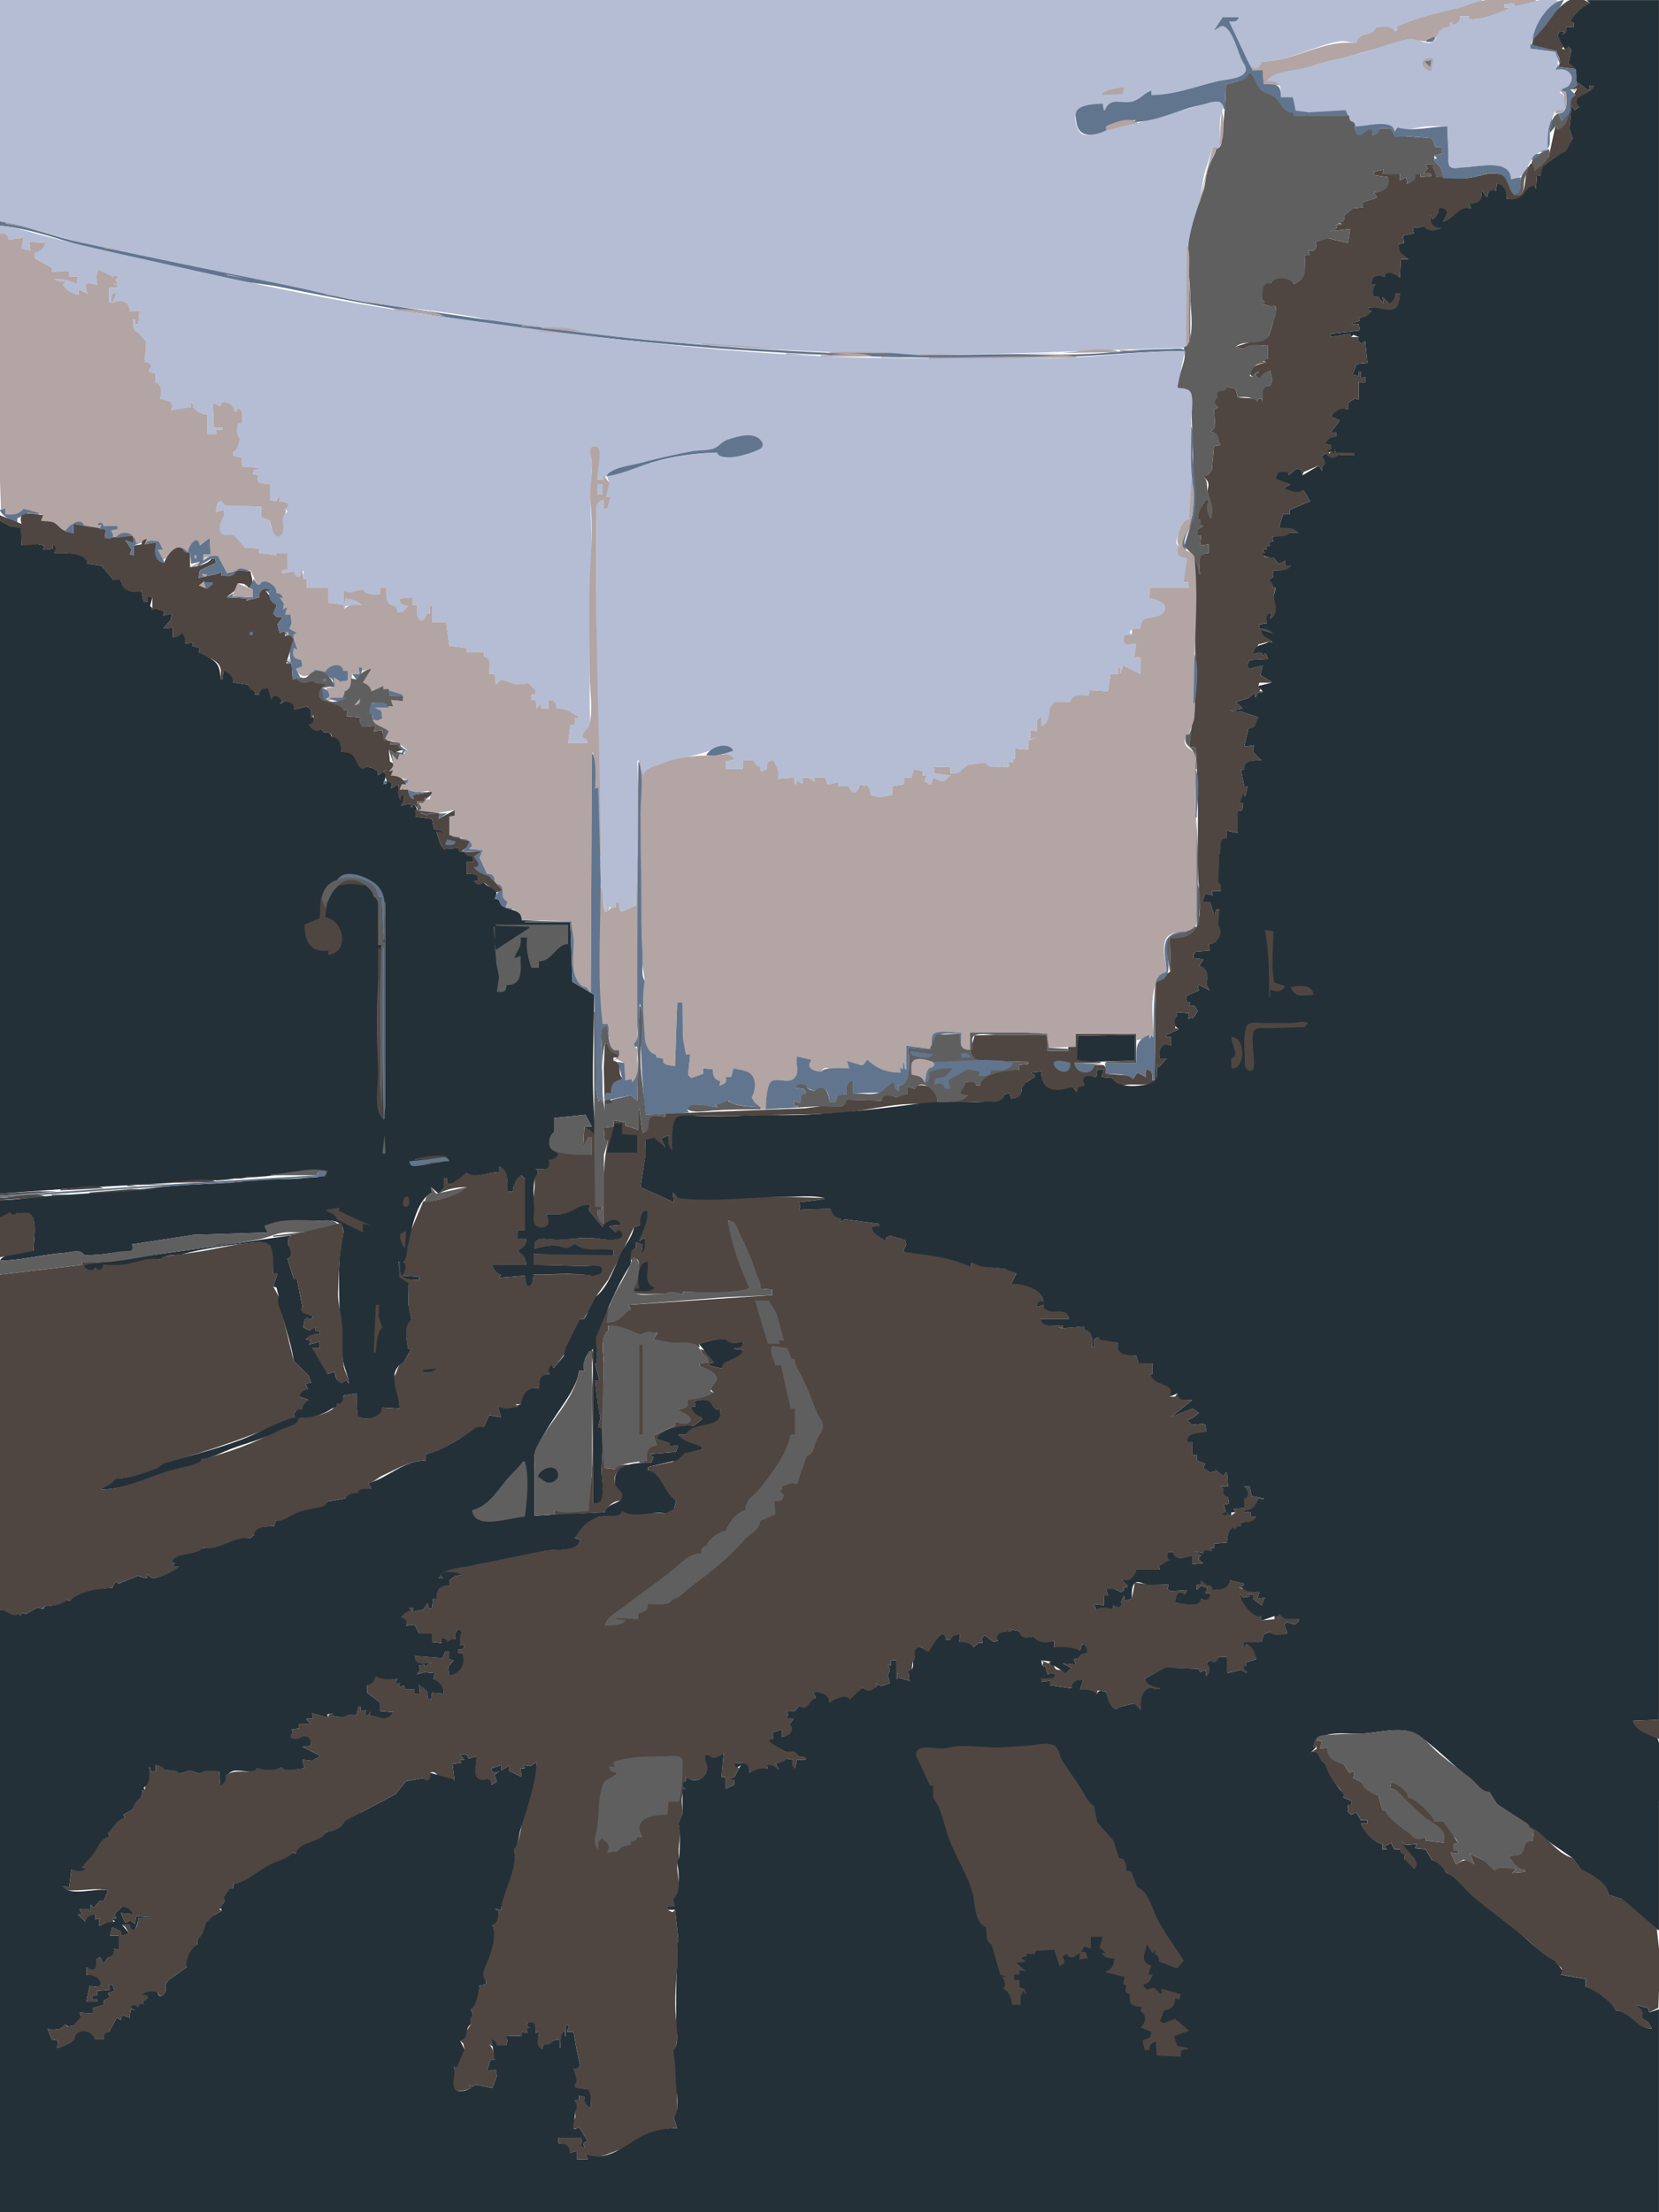 <?xml version="1.0" encoding="UTF-8" standalone="no"?>
<svg
    xmlns:rdf="http://www.w3.org/1999/02/22-rdf-syntax-ns#"
    xmlns="http://www.w3.org/2000/svg"
    xmlns:cc="http://web.resource.org/cc/"
    xmlns:dc="http://purl.org/dc/elements/1.1/"
    xmlns:svg="http://www.w3.org/2000/svg"
    xmlns:inkscape="http://www.inkscape.org/namespaces/inkscape"
    xmlns:sodipodi="http://sodipodi.sourceforge.net/DTD/sodipodi-0.dtd"
    xmlns:ns1="http://sozi.baierouge.fr"
    xmlns:xlink="http://www.w3.org/1999/xlink"
    viewBox="0 0 1536 2048"
  >
  <path
      style="fill:#b4bdd4"
      d="m0 0v205c30.629 5.77 60.46 16.82 91 23.33 77.48 16.53 155.65 32.13 233.17 48.4 37.29 7.82 76.19 9.85 113.74 16.53 12.67 2.25 25.22 5.78 38.09 7.45 119.63 15.54 241.49 25.27 362 27.29 86.79 1.45 173.4-4.21 260-6l2-62-0.7-31 10.3-38 5.1-29 8.3-26h6c1.2-9.57-0.3-19.56 1.2-29 0.6-3.71 4.6-8.99 1.2-12.393-5.2-5.184-25.3 4.454-31.4 6.043-23.4 6.1-46.4 14.16-70 18.72-7.9 1.53-18.7 7.13-26.8 5.14-6.75-1.66-9.88-17.05-5.6-22 4.6-5.382 16.8-6.451 23.4-6.51l1 6h1c7-12.108 14.9-4.577 26-7.782 7-2.013 10.8-7.231 17-10.218v4c17.1-0.011 33.5-3.942 50-8.001 4.5-1.108 8.6-4.176 13-4.852 5.3-0.811 22-2.647 24.4-8.375 1.6-3.968-1.4-7.928-3.2-11.196-4-7.376-8.7-29.178-17.4-31.868-3.2-0.986-6.2 2.986-8.8 4.292l8-12h15c-2.1 3.83-4.8 3.951-9 4 1.3 12.308 12 31.622 19.4 41.52 4.4 5.84 10.2 1.158 10.6-4.52 24.6-0.003 48-14.494 72-18.737 5.7-1.012 10.5 1.37 16 1.737 3.2-10.654 16.5-4.706 18-15 6.3 0 12.6-1.234 17 4l3-1-1-3 79-23v-2h-1372z"
  />
  <path
      style="fill:#b2a5a4"
      d="m1293 25l1 3-3 1c-3.2-5.8-11.2-4-17-4-2.7 10.294-15.9 3.373-18 15-30.9-3.94-57.5 16.98-88 17-0.8 4.786-4.7 8.767-9 5h-1c1.3 6.127 6.1 4.649 11 3l1 13 16 1c-1.9-5.325-8.2-4-13-4l16-7.191 40.8-10.068 74.2-21.411 22.9 2.928 6.1-10.03 10-5.228 2-4-1 3c5.6-0.379 7.8-2.343 8-8h8v3c11.8-0.04 26.7-4.263 37-10v-1h-4v-3l9-1v3l20-4v-2c-15.3 0-31.7-1.728-46.9 0.129-8 0.98-16.2 5.311-24.1 7.202-19.5 4.663-39.8 9.085-58 17.669z"
  />
  <path
      style="fill:#b4bdd4"
      d="m1402 6v-3l-9 1v3h4v1c-11.4 4.532-24.6 9.862-37 10v-3h-8c-0.4 5.248-2.9 7.31-8 8l1-3-3 1 1 3c-3.3 0.881-7.7 1.66-10 4.43-3.1 3.764-2.3 9.717-8 11.117-6.4 1.555-13.3-4.773-21-3.397-14.5 2.595-28.9 8.733-43.1 12.76-15.7 4.458-32.4 6.909-47.9 12.63-10.3 3.78-34.1 3.26-40 13.46 12.2 0.001 13 3.517 13 15h11c0.1 3.377-0.3 10.67 2.6 12.97 2.8 2.2 9.1 1.03 12.4 1.03 11.3 0 23.5 2.01 34-2l4 10 5 5c9 0 35.1-7.21 36 5l3-4c8.5 3.6 15.4 0.35 24-0.71 7.2-0.89 14.8-0.29 22-0.29 0 9.36 1 18.61 1 28 0 2.77-0.9 8.01 1.6 9.97 2.7 2.1 8.3 0.12 11.4 0.05 13.8-0.35 43.8-8.62 45 10.98 13.4-0.4 14.2-12.27 20.7-20.85 2.6-3.33 9.4-5.84 13.3-7.15l1.6-22 5.4-14h9c0-5.474 1.5-14.907-5-16 2.2-4.396 7.5-3.635 9.4-7.318 5.3-10.072-3.6-18.828-13.4-13.682 3.3-7.614 3.2-9.461 0-17l-23-3c2.6-15.253 11.5-36.149 26-44-12.7-5.324-28.4 2.874-41 5z"
  />
  <path
      style="fill:#62758e"
      d="m1419 39h1c0.8-6.84 5.9-8.556 10.1-13.26 6.5-7.362 13.4-16.938 17.9-25.74-14.3 0.746-29.5 25.999-29 39z"
  />
  <path
      style="fill:#4f4641"
      d="m1418 43l23 4c2 6.329 4.6 7.89 2 15l16 2 1 15-6 4 6-1c-1.2 4.411-5.4 6.89-6.3 11.093-2.3 9.707 0.3 22.117-11.7 26.907l-1-3h-1l-6 27.94-13 13.06-1-8c-11.2 3.93-4.3 28.51-14.1 30.51-9.7 1.98-7-16.71-15.9-18.98-12.1-3.05-20.9 2.47-32 3.41-9.2 0.79-19.1-2.17-28-0.94l-2-12h-8l2 4-4 4 7 1v2l-10 1v-3h-5c0.2 6.07-2.4 6.36-7 9l-1-6-6 3v-6h-16l1-4-9 2v3l13 2c2.2 9.4-4.2 13.81-13 14l3 5-13 4v5l-10 1-7 6-1 6c-3-0.9-6.4 1.06-2 2v1h-5l1 3-6 3 18-2-2 13-18.9-4.65-11.1 3.65 1 5-3 3h-5l2 4h-5c0 11.46 2.2 21.97-10 27-2.8-6.73-18.6-8.54-21-1-10.1-2.3-7.6 8.84-9 15l3 3h-3v1l9 3c7.3-4.44 4.3 9 2 12v1l-4 14-31 10 7 2c5.6-5.27 15.8-3 23-3v12c-2.7 0.2-6.6 2.01-2 3v1c-5.6 0-21.6 5.84-12 13 1.1-3.49 2.4-4.43 6-5l-4 3 4 4 10-8 2 9-2 5c-10 0.33-6.8 7.96-7 15l-1-3h-3l-1 3-1-3-17-1-2-8-8-2c-2.2 6.99-12.1-0.76-9 10-4.3 2.79-2.7 6.47 1 9l-4 2 1 16-4 5c7.8 0.6 6.1 6.39 9 12l-6 1-2 22-4 5h-4c1.2 2.42 4.1 4.55 4.7 7.16 0.7 3.09-1.3 6.35-0.4 9.63 2.4 8.94 5.9 13.17 2.7 23.21-2.4-4.18-4.7-10.67-2-15v-1l-1-2c-6.3 5.51-8.3 9.84-9 18l2 6 3 1-5 3v6h3l-1 9 8-1v8c-12.2 0.04-8 10.65-8 20l-1-3-3-13h-1l1 127-6 48 6 1c2.9 36.47 2 74.18 2 111 0 16 3.9 34.2 0.7 50-2.5 12.35-16.1 16.34-26.7 15l1 31-14 10-1 91h-2c0-5.35 0.2-9.5-6-10v7l-8-4-4 6-1-3-24-2c0-10.71-2.5-7.59-11-8-1.6 10.03-17.25 7.97-18-2h24v-1l-21.31-1.6 0.31-22.4 53-1v24l-27 1v1h28v-27h-56v12h-7v4h-19v-15h-48l-19.57 0.6-4.43 14.4 4.51 7.97 14.49 1.03 35 1v2l-9 1 1 4c-10.68 0.63-34.51 2.19-37 15h-3c-1.68-5.45-5.36-3.6-10-3-2.16 7.3-11.22 11.3 2 12-6.73 6.9-18.93 6-28 6 0-4.9 0.3-9.5-4.39-12.4-3.79-2.4-15.37-5.4-16.61 0.4l-7-2v7c-3.99 0-7.67-0.6-10 3-5.4-2.3-12.75-4.7-14 3h-1l-11-0.5-20-0.5-4.11 6.1-18.89-0.1-16 2-129 5v3c-3.62-0.3-11.27-2.8-13.97 0.6-4.13 5.2 1.33 11.4-7.03 14.4l-3-22h-1v19l-12-4v-3l-11-2v6l-9 1 1 12h3c-5.69 25.4-4 50.7-4 77-4.97-3.6-5.98-7-6-13h4v-3h-6c3.31-12.5 0.32-24.3 0.02-37-0.21-8.2 2.06-18.6 1.16-26.2-0.72-6-5.82-9-11.18-9.8l-1 17c3.88-1.4 3.91-4.2 4-8h4v16l-37-4v1l6 2-9 6c0.82 9.8-4.13 8.2-12 8l2 2v1 1c-3.66 2.6-3 6.8-3 11 0 9.3-4.74 28.8 0.03 36.8 2.77 4.7 10.99 3.5 13.05-1.3 1.15-2.7-1.39-5.9-2.08-8.5 6.47-0.1 13.8 0.9 19.98-1.2 7.91-2.7 11.93-8.1 21.02-6.8l-2 3v1l13 16c4.23-6 12.34-9.8 17-2l-11 1 6 6c4.64-3.7 8.22 3.2 2.94 5.4-6.71 2.8-16.96 0.2-23.94-0.3-11.99-0.8-23.44 1.4-35 1.4-7.8 0.1-22.72-4.2-19 8.5 5.17-1.2 13.81-3.1 19-2.6 5.99 0.6 12.53 5.7 17-1.4h2c5.36 7.4 26.45 3.9 35 5v5c-23.06-4.7-50.2-1-74-1v10c16.34 0 31.8 1 48 1 2.9 0 14.39-1.6 14.59 2.9 0.37 8.3-10.01 5.5-14.59 5.2-15.85-1.1-32.11-0.1-48-0.1-0.01 12-7.95 13.9-8 1l-24 2 2-3-8-9h31c-0.05-6.3-0.77-9.8-7-12v-2c6.24-1.4 6.98-3.9 7-10h-8l2-2-1-6h6v-48l-3-3c-6.42 1.8-7.93 9-8 15h-5c-0.06-7.5 1.41-21.6-8-23v5c-9.3 0-21.77 5.6-30 1-5.13 3.6-12.25 2.9-14 10h-4v-5h-3v9l-5 5c8.1-4.5 16.68-6 26-6-7.95 7-29.47 14.2-40 13l-12.28 29-5.72 27v1l-1 12 15 1v3c-14.82-0.3-18.29-2.8-18-17h-1l0.18 14.4 9.05 6.6-0.19 20 2.96 13c-7.73 2.6-4.9 20.6-3 27l3-1-7 13c-4.99 1.6-5.57 5.4-7.21 9.9-0.81 2.2-3.03 4-3.35 6.3-1.12 8.2 6.55 17.8 6.56 26.8l-16-1c-0.26 7.9-16.62 14.1-22.14 7.5-2.05-2.5-1.09-16.4-1.86-20.5l-12 2c-0.32 4.2-1.45 7.5-6 8-6.31 10-24.41 11.7-35 13-2.05 6.8-13.18 7.6-19 10.8-20.78 11.7-47.93 21.4-71 27.2-2.77 4.9-19.09 7.5-25 9-22.68 5.4-44.55 18.8-68 19v-1c4.935-1.9 11.02-3.2 12-9 13.21 0 27.9-4.6 39.95-9.6 3.06-1.2 4.92-4.2 8.1-5.1 40.46-11.5 80.53-25.4 118.95-42.3l-1-3 3-4h5l6-9-9-3 8-7-2-5 5-1-2-6-14-14-10.28-41.9-3.72-18.1-5-9 4-12h-4c-0.03-5.6 1.16-22.6-2.61-26.4-3.97-4-13.33-2.6-18.39-2.1-15.9 1.6-31.28 5.6-47 8.1-8.67 1.3-17.33 2.6-26 3.7-4.09 0.5-8.63 0.1-11 3.7-9.86-3.5-22.26 2.3-31.98 4.2-5.62 1.1-13.97 0.8-20.02 0.8-1.674 3.3-3.58 5.2-7 3h-1c-4.381 3.3-8.051 1-11-3l19-1v-1l-20-1v3l-76 9v310c6.739 0.5 10.306 8.7 17 4l1 2h1l1-3 4 1 11-6c2.601 0.9 5.52 2.3 6-1 5.776-0.2 18.017-0.9 21-6l3 1c9.616-7.9 26.766-11.5 39-12l3-6 3 2 17-7h1l8 2v-4l5 4c6.34-0.1 21.62-5.7 25-11h-6l2-3-3-1c3.58-10.2 22.63-2.6 29-13 15.63 3.7 28.46-10.1 44-9l3-3c2.43-7.8 12.12-8 19-8l1-5c7.54 1.2 13.55-4.2 20.02-7.2 5.38-2.5 11.32-3 16.98-4.6 4.76-1.3 10-0.4 11-6.2l17-3 11-5 13-4-3-5c5.53-0.9 8.29-4.7 13.17-7 12.61-5.7 25.79-14 39.83-14v-6c12.6-0.7 27.62-12.6 38.82-18.2 5.96-3.1 7.62-7.8 15.18-6.8l5-11 11 2-3-10c6.38 4 11.46 2.8 18 0v-1l-2-1h5c4.83-9.6 5.21-15.5 17-15 0.03-7.4 1.82-12.7 10-13-0.78-2.8-0.93-7 3-6h1c9.9-11.5 21.86-29.4 24-45h4c2.3-8.5 11.88-10.8 11-21l11.26-15.6 12.21-24.2 11.53-24.2 6-2c-0.42-5.6 0.82-11.1 6-14l-7 29 4-3h1l-3 14 1-8-6-2v5c-5.7 1.9-6.55 7.1-4 12h1c2.08-3 5.12-1.6 5.43 2.1 0.42 4.9-0.49 13.2-2.11 17.9-0.73 2-4.02 5.7-3.44 7.9 0.66 2.5 5.09 2.7 7.12 2.9 7.67 0.8 15.29-0.7 23 0.2 5.19-3.9 11.17-0.4 17 0l-1-2c19.33 0 43.28 2.5 62-3l-20-63c7.51 0.6 7.82 7 10.8 12.7 6.24 12.1 11.15 24.3 15.34 37.1 1.57 4.9 4.75 7.8 3.86 13.2l11 1v5l-133 9 2 4c-9.74 4.7-9.86 12.2-22 12l4-16h-1c-5.83 10.7-13.23 22.5-13.54 35-0.12 4.8 3.6 16.2-0.46 19l4 16h-4l2.81 25.6 2.19 8.4-2 9c5.71 3.5 4 12.1 4 18 0 8.6-1.18 17.5-0.9 26 0.22 6.9 2.25 16.2-0.7 22.8-1.31 2.9-4.61 3.5-7.4 4.2v-109-25c0-3.6 1.22-8.1-3-9 4.53 11.8 2 27.4 2 40 0 24.6 1.04 49.4-0.04 74-0.49 11.2-4.37 25.4-2.96 36l-32-1 1 4h-5v1l51-3c1.78-4 5.05-7.6 9.09-9.5 2.21-1 6.24-1.1 7.2-3.8 1.96-5.5-4.68-8.1-6.39-12-4.08-9.4 4.8-16.9 13.1-17.7v-1c-5.09 0-10.67-0.5-14 4l-9-1c-3.94-31.2-1-64.5-1-96 0-7.7-3.52-26.8 4-31v-5l31 9c2.75-4 10.46-2 15-2l-4 6 14 2.8 29 4.2-1-3 15-4h1 1c2.39 2.7 5.04 1.4 8 0 1.1 5.1 12.05 3.4 16 2-0.78 4.9-3.28 5.8-8 6v1l8 1c-3.69 7.3-22.34 10-19 17l-13-3v-1l5-2c-1.69-7-5.83-10.9-13-12l8 12-8 1v3c4.32 1.3 15.08 5.6 15.47 11 0.37 5.1-10.28 7.9-2.47 13l-25 7c2.09 7.4-1.94 7.2-8 9v1c3.28 0.8 16.22 7.9 8.85 11.3-3.86 1.7-8.01-0.8-11.85-1.3v4l-20 9 3 9c-8.31 0.7-10.41 6-9 14l-7 1v1h11l2-5-3-3 24-2 2-6-8 1v-3l-12-4c5.49-9.2 24.03-13.1 34-12l8-6v-2l-10-10h4l-1-5c3.71-0.9 9.23-2.1 12.68 0.2 5.71 3.8 2.39 7.8 11.32 7.8 1.53 20.2-27.04 7.7-32 23h-7c2.97 7 15.07 9.2 22 11v3l-16.66 3.3-10.63 8-22.71 4.7v3c13.55 4.1 12.21 22.9 26 28l-2 8c-3.56 0.2-7.18 0.1-8 4l-40-2c-3.86 6.1-14.54 3.6-20.91 5-11.85 2.7-18.51 9.3-23.09 20l5 1c-2.41 11.6-23.07 9-32 10.3-24.64 3.6-48.53 10.7-73.02 14.8-8.04 1.4-22.92 1.5-25.98 10.9h4v-1l-2-1c6.42-3.1 11.97-3.7 19-2v1l-6 1-5 4v5c-8.37-0.3-13.65 2.3-11 12h-4l-1 9h-3l-1-5-4 6-10 2 1-4h-4l2 3c-4.52 0.3-7.35 1.6-9 6 3.44 2.4 4.71 3.8 4 8l8-1 4 8h12v8l9 1-1-4 6 3c2.99-0.1 4.35 0 5-3h3l-1-4 3-5c7.97 3.3-3.71 10.6 3 12l-1 3h4v1l-2 3h-4v3h4c2.11 10.5-1.32 18.3-12 21l-1-8 5-6-4-1v-7h-4l-2 6-26-2c-1.28 9.7 9.32 6.9 16 6l-7 4v-2l-5 1 1 4-3 4 7-2 10 1-2 5c5.37 3.4 9.56 7.4 10 14l-11-1-1 7-3-2v-1-1c4.14-4-4.76-8.8-8-10l1 8h-5v-4h-9l-1-4-4 2v-4h-4l2-4-20-2-8 8v7l12 9v8l12 1c-8.17 8.8-12.01 3-22 3l1-4-5 4 1-5-5 1v-4h-2l-2 8h-1-1c-3.28-3.7-7.62-0.1-11 2l-10-2 1-2c-3.03 0.5-4.07 0.9-4 4l-15-4 1 5h-6v1l4 4h-11v4l-7 1 1 3c-7 4.2 2.29 8.6 6 5 2.9 1 4.31 1.2 5-2 4.71 1.7 5.84 4.2 6 9l-8 1 16 8v1l-7 4-9-1 2 8c-6.19 0-16.33 3.1-21-1-8.03 2.5-14.77 2.6-23 1-7.66 6.8-20.3-1-29 7l-5 9-1-13c-4.9-1-15.07-2.5-18 2l-9-3-10 3c-1.8-5.4-8.31-3-13-3-1.41-4.3-4.81-4.6-9-5v6h-4l-1-4h-1l-4 21h-2l-1 7c-5.14 0.9-7.28 6.2-8 11l-9 5 2 3c-7.11 0.2-12.24 8.3-16 14l2 3c-9.306 0.7-11.391 9.6-15.892 15.9-3.545 4.9-7.665 7-10.108 13.1h4c-3.95 4-8.833 3-14 2l-2 16-6-1c1.407 4.8 6.739 4 11 4 9.893 0 21.469-2.4 31 0l-4 10h-4l-5 6-3-3v7h-1l-1-3h-8v1l2 4h-4l7 7 9-7v5l4-1v7l5-3h1c2.2 3.5 9.68-1 6-3v-1h4l-2-4 7-7 10 7-11-1 4 9 4-2h1l4 3 1-7 13 1v1h-11c-0.02 5.7-2.98 15-8 6h-7l3 2 3 5v1l-6 2h-1v-4l-8-4-2 8h8v13l-4-1c-0.97 4-1.9 6.7-6 8l-4 6-3-6h-1l-3 2c0.951 7.7-1.334 11.2-9 7v7c11.791 1.6 16.678 15.2 3 10l-3 15h10v-2h-4v-4h4v-4l12-1v-1-1l-2-2 4-1 2 6-6 2 2 4-6 3v4l-10 3v5l-12-1 1 4c-4.448 1-5.974 3.7-7 8l-5 1h-1v-2h-1l-5 4-8 1-4-1 4 10 6 1-1 7c4.6-0.1 22.693-9.6 16-11 6.016-6.7 15.018-4.8 19 3h8c0.301-4 1.118-5.8 5-7l7-13 4 2 1-5 7 3 1-8 4 1-4-2c2.02-3.3 3.8-2.7 7-1l5-3-1-3c7.56-0.2 7.49-7 0-5l14-3c1.56 8.9 9.99-0.1 7-6l3-5 17-12c-1.61-6 4.82-18.2 10-21v-5c5.36-1.9 6.34-8.9 7-14 4.81-0.8 6.37-3.6 8-8l7-4-2-2 5-7-1-3c4.39-1.8 5.58-4.4 6-9h3v-4c14.39-1.1 23.16-12.3 35.09-18 6.97-3.4 15.49-3.8 19.91-11l3 1c6.2-10.3 24.27-9.5 28-20 6.56-0.4 15.48-2.9 17-10 5.36-0.4 12.07-3.4 15-8l32-17 10-12 16-3c1.38 6.4 10.84 0.7 6-5 6.66-1.8 6.17 3.5 11.17 6 3.56 1.8 8.13 0.8 11.83 2l-2-16 8-1-1-3h4l-4-5h6l2 4 7-2c0.36 5.5-3.14 14.5 0.07 19.4 4.2 6.5 11.89-3.2 13.93 6.6h1l4-3-2-6 4-3-5 1-2-3v-1l9-3v5l8-5-1 5 12 6-1-8h4l-1-3 6 1 6-4c-1.37 17.3-9.37 33.5-12.74 50.2-1.82 8.9-2.67 23.4-8.26 30.8 3 18.2-11.21 37.9-12 56l-6-1 4 2c-0.72 4.9-1.41 10.5-6 13 3.09 13.1-1.95 25.8-7.07 38.1-1.9 4.6-3.79 11.1 1.07 13.9v3l-6 1c-0.77 6.3-3.43 17.6-8 22l2 5c-3.55 2.5-3.73 5.2-2 9l-10 15 3 3 1 5c-4.67 2.7-5.86 11.8-7 17l-2-1h-1c2.48 6.9-2.92 11.5-1.59 17.8 1.52 7.4 13.43 4.5 17.59 2.2l-2-3 3 2 3-2h1l15 3 4-11-1-6-8 1 3-10h4c-0.09-4.3-1.44-11.6-5-14l3-1-2-4 6 5h9l1-5c-2.18-5.4 9.85-3.3 13-3v-4l6 1 2-5-3-1v-3c7.66-1.6 8 2.2 8 9l3-1c-0.2 7-5.54 12.5 3 16l1-4c4.04 0 7.52 0.2 9-4l6-1v8h1c0-5.8-0.17-11.6 4-16v5h1v-10h3l-2 6h6l3 17 3 14-2 3h-4c0 4.1-0.65 8.4 3 11v1c-1.7 1.4-3.46 4.2-1.31 6.2 2.48 2.4 7.01-0.1 9.97 0.9 5.45 2 4.36 12.4 4.34 16.9-3.97-2.1-5.97-5.5-6-10l-5-1v4h-4v1c2.17 3.6 1.81 7.3 0 11 3.09 6-3.72 6.8-3.4 12 0.24 4.1 5.68 3 7.4 1l8 13-4 2 1 4c-2.55-1.4-3.05-2.2-2-5l-1-4h-21v5c6.16 0.6 9.98 2.6 11 9l6-2v8h10v-1l-2-4c9.6 6.4 18.25 0.8 28-2.6 20.09-7 34.06-21.4 57-21.4l-3-9v-1c4.23-4.1 3-10.4 3-16-0.01-14.6 0.74-32-4-46 4.67-1 4.38-19.3 3.61-24-2.68-16.3-1.04-36.1 0.36-52 0.81-9.1-0.65-18.1 1.03-27l-3-27-2 2h-1l-4-2v-3c7.79 1 9.57 0.8 5-7 12.85-6.5-0.79-28.9 6-38-1.55-8.4 0.24-14.9 0.85-23 0.23-3-1.51-6-1.01-8.9 0.59-3.4 3.1-5.4 3.12-9.1 0.06-7.6-2.98-16.7 3.04-23-2.52-2.7-3.37-4.8 0-7v-4c2.25 2.1 3.84 2.8 7 3 8.18 0.3 13.48-4 12.83-12.9-0.34-4.7-3.99-8.1 1.17-11.1 2.3 7.9 10.31 2.2 14-1l-2 22h4v11l8-4v-4l-7-1 7-2 6-11-2 3-4-5c8.12 0 13.89-0.7 14 9l17-3-1-4 10 4h1l-3-6c4.08 0 8.68 0.5 10-4l6 1c-1.47 3.7-2.22 6.5 2 8l2-8h8v-2l-7-1c-1.05-6.1-6.09-5.7-11-4l-4-2c-1.37-4.2-15.03-5.9-9-10l1-2-1-4 9-3v7c6.05-0.8 14.72-6.4 7-12l4-5c-2.44-2.6-3.89-2.5-7-1l2-3-2-3h8l4-5c5.7 7.9 10.36-4.5 15-7v-1l-2-5c6.4 1.3 14.42 2.5 15 10 5.09-2.2 14.16-7.8 19-3 5.14-1.4 8.98-5.1 11-10h2c3.47 6.3 8.06 1.5 12-2v-1l-2-2 6 3 8-3-2-7 2-5-2-6 2 2h1v-5h5v17h1v-5h1v4l10 3-1-9 3 1 1-10c6.44-1.4-0.48-9 4.22-12.4 5.79-4.2 5.93 5.1 10.56 4.1 2.45-0.6 12.07-27.3 16.22-11.7h4l9-5-1 7 13 5 5-4h4l-1-4 2-3h1l8 6 4-1c-2.09-7.4 6.16-8.9 12-9v-1h-2v-1l10 2c0.65 8.5 6.68 6.4 13 5 3.41 7.8 11.91 5.7 19 4v6l24 3 2-6c3.7 2.2 4.6 4.8 5 9-4.4-1.2-7.19-0.8-8 4l-5 1 2 5-12-1 8 4-5 5c-1.37-6.4-9.61 0.7-11-7h-4l1-4h-1l-1 2-7-3 2 2-1 3 3 1 2 7c2.01-0.7 8.83 0.2 4.55 2.7-1.82 1.1-8.03 0.7-10.55 1.3v3l8-1v4l20 3c1.72-6.6 4.89-7.4 11-8l-3 9 15 4h1v-3l8 1c0 5.1 0.9 10.6 4.7 14.5 2.4 2.5 7.5 3.1 8.3-0.5l13-3c0.6 4 2 5.4 6 6-0.1-8.4 1.2-17.4 10-21 2.2 2.9 5 3 8 1-5.5-2.3-11.4-3.2-14-9l19-10.1 31 1.1 1 3 5-2 1 6c4-1.8 5-10.9 0-12l3-3c3.2 4.9 7.3 1.7 8-3h8v15l12-3c1.2 3.3 2.7 3.6 6 3v-2c-2-2.2-2.6-3.2 0-5l-1-3 10-3c-1.5-7.8-1-11-9-14l-1 3h-1v-5h16l2-7 5-2h1c3.4 4.8 11.1 2.5 16 1l-3-8 2-2h1l7 2 4-4v-1h-13c-1.1-3.5-2.4-4.4-6-5v5l-1-3h-3v3l-11 1h-1v-4c-6.7 2.4-18.9-13-20-20h1l2 3 6-1v-1h-2v-1h5v4l8 6 3-7-7 1 2-6-19-4 5-3v-1l-13-3c-3 7.6-9.4 9-17 9 0.4-2.4 0-7.2-3-4h-1c-0.8-3.8-2.2-4.7-6-5v4h-4v5l4-4 6 2-2 5h5c-1.9 5.3-3.5 6.5-9 5-2.5 8.5-16.6 3.5-24 4 0.7-5.6 2.2-11.5 9-8l2-4-15 1-3-2 1-4-21-0.6-10.3-1.4-2.7 15-7 2v-4h-1l-2 5c-0.2 4.8-3.2 5-7 3l-1 4c-4.2-1.5-10.6-3.8-14 0h-1l-2-5 9 1v-9h4l-2-6c3 1.4 5.6 2.7 8 0l6 3 3-2-1-2 4-1v-1l-6-6c7.4 3.8 13.2-1.4 14-9h22l-1-3c4.7-0.6 7.6-1.8 10-6l-1-7h4c1.6 9.9 11.7 5 18 3v8l10-1-4-3v-1-1l2-2-6-4 8 2c2.1-3.1 4.5-2.4 8-2v-1l-2-2h4v-4l12-1c0.5-5.1 1.4-13.3 8-12l5-3v-4c5.7 1 11.7 1.1 14-5h-5v-4h-6v-2c8.1-0.2 11.4-3.1 13-11l5 1v-1l-11-2-2-9h-5c3 4.8 4.4 7.7 0 12v8l-10 1 2 3-4 3h-1v-3h-3v3c-2.3-0.9-3.5-1.6-1-3l-2-7 5-1-1-6c-3.4-1.6-4.2-3.2-4-7l-3-3h7l-1-13h-1l-2 3c-1.9-3.9-3.6-5.6-8-6l1 2-6 1-6-4 2-4-8-3v-5h-4v-12h-5c0-9.6 11.2-6.6 18-10l-1-6-2-1-10 1-5-4 6-3 5-4-6-4-20 8 20-16c-6.1 0-12.5 1.3-14-6l-2 3h-5c8.1-12.1-14.5-10.3-18-21h2v-10h-13l-2-7c-9.7-1-17.8-0.7-17-12l-17-5h-1-1l-3 2v7h-2c0-6.9 1.9-15.3-7-16v-3l-24 2v-1h4v-2c-8.17 0-16.76 2.2-21-6h27c-0.8-10.3-9.88-6.4-18-7-0.41-3.3-2.92-3-6-3v-3l-6 2c0.64-4 1.91-5.4 6-5-0.14-11.9-20.02-18.6-30-16l5-10-10.02-4.6-21.96-2.1-10.02-3.3v4c-14.75-10.3-45.33-12.6-63-14l3-7-1-4-14-4-4 2 1 3-14-13h1l1 2 5-3v-2l-30-4h-1-1l-4 2v-3l-9-9-29 1 1-4-2-3 24-3v-1l-39-1-97 1-4-5 1 9-31-14 4.79-29-0.19-13.8 7.4-3.2c1.54 4.7 6.3 8 11 9l-4-8 7-3c-0.84 4.7-1.32 10 3 13 2.32-7.6-2.25-23.5 5.31-29.4 3.16-2.4 12.69-1.6 16.69-1.6 13.95 0.1 28.07 0.6 42 0 30.38-1.4 60.94-0.6 91-2.7 23.21-1.5 45.69-8.2 69-8.3 21.42-0.1 42.79-1.5 64-2 6.71-0.2 19.35 1.3 20-7l5-1 1 5c6.99-0.2 9.91-1.8 10-9 3.32-1.1 3.74-2.6 4-6l8-5v-2l-3-1v-1l9-1c0.21 18.6 14.5 21 29 14l4 5c1.16-3.9 3.1-5.2 7-6-2-10.4 2.7-8.52 11-8l1-7h6l-2 7 10 1c0.4 2.5 0.7 5.2 3.3 6.4 3.2 1.5 7.4 0.1 10.7-0.2 7.5-0.7 18.9 1.5 25.4-3.3 3.3-2.45 1.6-12.2 1.6-15.9h1v3h1l7-8h-6c-1.1-7.31 1.7-14.75 10-12v-8h-4v-2l11-5v-1h-3l2-11-1-4 12 1-1 5 5-1 4-6-3-5h-5l1-3h-3v-1l-1-5 12-5-1-6 11 6-3-5c1.8-7.62 2.7-16.92-7-18l4-5v-1l-9-1v-3l2-3 13-1-1-6c7.4-0.22 16.5-10.54 9-17 2.6-5.83 2.6-8.89 1-15h-3l-1 4h-1l-4-11h-7l3-8 7 2-1-4h8c1.1-3.7 2.5-6.74-2-8 2.4-8.22 3.4-18.7 1-27 4.5-4.28-3-14.18 7-14v-7l10 2c1.6-6.85 3.4-13.42 0-20l4-1 1-6-3-1 4-6h1l2-9h-3l-3-15 3-1c1.8-8.04 9.2-8 16-8l-8-8 1-6-9 1 4-17c8 1.66 6.8-4.25 9-10l-15-5-11-1 11-2v-1l-6-5 12-4 6-5v5l3-5h4v-1h-3c1.5-2.68 2.5-4.26-1-5l1-3h11v-1l-10-6 2-9-12 3c0.6-2.4 0.5-2.49-2-3v-1l2-4 17-1-2-5h-1l-2 2-1-3h-3l-5 2 5.2-9.48 9.8-2.52 3 1-10-12 10 3c-1-4.75-7.9-4-12-4v-4l7-1c-1-4.74-0.3-7.5 4-10l-1 6c8.9-2.92 5.5-14.76 3-21l2-8h-3v-1c1.3-3.64-0.4-5.38-4-6l5-3v-6c5.3-0.01 13.7 1.6 16-4h-5v-5l-6 3-5-6c-2.4 0.14-13.1 0.26-8-4l-2-4 4 1-1-3 4-1v-1l-2-2 5-1-1-4c4.8-0.7 14.4 1.35 16-4h8c-3.5-5.95-12-5.04-18-4l4-13h6v-4l19-8-6-10h-1c-6.2 2.48-11.9-0.58-18-2l6-3v-1c-4.2-4.68-6.7-5-13-5l3-2v-4l9 3 7-6 5 1 1 5 1-3 14-6 3 5v-4c5.5-1.7 4.2-6.28 0-9v-1l3-2h1c1 4.56 7.7 6.67 10 2l2 1v-2h14v-2l-18-3-3 2h-1l-1 2-3-4h4v-4l-5-1 10-7v-4h-5l8-10v-1l-7-3v-2c6.4-2.98 7.4-6.52 15-5v-6l6-4 4 1v-16h6v-5l-4 1v-6h-2v4l-6-1 4-10 10-1-2-20-4 2-3-3 1-3h-7l-1-3-18 3v-3l27-3-1-6h-6v-1l7-2-1-3c5.6-0.02 9.4-0.64 12-6l-3-1v-2c10-1.59 25.8 9.1 28.3-6 0.3-2.34 0.6-4.63 0.7-7h-4l-6 9-6-6 1 6-5-6h-4l2-12h-4c-0.2-7.84 5.4-7.56 12-7 3.7-5.75 9.5-1.39 14 1l1-17h7c-4-6.22-8.4-4.93-9-14l5-1-1-7 10-2-1-6 4 1 6-2c2 5.75 12.2 5.87 16 2-6.6-0.5-9.4-4.7-10-11h1l1 3c5.1-1.12 6.2-5.1 6-10l8 3c-3.8 2.11-4 4.84-4 9 10.8-0.75 14-14.09 26-12l-2-5c10.5 1.92 12-2.54 12-12l4 6h1l1-4 7-1 1-7c6.2 1.93 8.9 7.88 9 14 5 0.95 9.6 1.54 14-1.72 6.1-4.49 4.5-11.42 13-7.28l1-13 3 1 3.4-8.5 9.6-8.5 11-5.39 6-12.61-3-9 2-21 3 4 4-3c-7.4-12.137 10.9-8.588 14-19l-4-1-1 5-12-9c1.4-7.396 1.9-14.55-7-16l3-13-3-3h-3v3l-3-1 2-2-6-10 2-4h4l-1 3c4.2-1.174 4.9-3.204 3-7h7v-4l-3-1 18-17c-19.6-13.604-31.2 7.946-41.2 20.946-5.3 6.977-11.5 9.488-12.8 19.054z"
  />
  <path
      style="fill:#243037"
      d="m1469 0l3 3c-6.9 3.514-14.3 10.224-18 17l3 1v4h-7c1.1 3.738 0.6 5.333-3 7l1-3h-4l-2 4 7 13 3-3 3 3-3 13c8.6 2.297 7.9 8.542 7 16l12 9 1-5 4 1c-4.3 8.786-22.8 8.118-14 19l-4 3-3-4-2 21 3 9-6 11.79-11 6.21-10.4 8.5-2.6 8.5-3-1-1 13-2-3c-6.4 0.99-6.8 5.7-11.1 9.44-4.3 3.64-8.8 3.2-13.9 2.56 0-6.24-2-12.81-9-14l-1 7-3-1-4 2-1 4h-1l-4-6c0 9.36-2 13.17-12 12l2 5c-12.3-2.88-15.4 10.51-26 12l4-9c-2.5-2.84-4.2-3.7-8-3-0.1 4.76-1.4 8.29-6 10l-1-3h-1c0.4 6.84 2.9 10.77 10 11-4.8 3.25-12.8 3.52-16-2l-6 2-4-1 1 6-10 2 1 7-5 1c0.2 9.38 3.3 8.11 9 14h-7l-1 17c-3.3-2.5-12.5-7.87-14-1-6.7-1.22-12.6-0.98-12 7h4c-3.2 4.35-3.1 6.84-2 12h4l5 6-1-6 6 6c4.1-1.63 5.1-4.85 6-9h4c-0.2 2.35-0.5 4.68-0.9 7-2.7 14.82-18.4 3.54-28.1 6v2l3 1c-3.3 4.56-6.4 5.93-12 6l1 3-7 2v1h6l1 6-27 3v3l18-3 1 3 2-2 5 2-1 3 3 3 4-2 2 20-10 1-4 10 6 1v-4h2v6l4-1v5h-6v16l-4-1-6 4v6c-7.4-2.02-9.2 1.07-15 5v2l7 3v1l-8 10h5v4c-4.8 1.27-7.9 2.2-10 7l5 1v4h-4c1.1 1.95 2.2 3.96 4 2h1l1 2 2-4 1 3h17v2h-14l-2 1c-3.6 3.3-7.6 2.08-10-2h-1l-3 2v1c3.3 3.26 4.6 6.52 0 9v4l-3-5-15 9-1-5-5-1-7 6-1-3h-8l-3 6 13 5v1l-6 3c5.5 1.78 12.7 5.45 18 2h1l6 10-19 8v4h-6l-4 13c6.5-0.55 13.4-1.23 18 4h-8c-3.1 5.1-10.8 2.65-16 4l1 4-5 1 2 2v1l-4 1 1 3-4-1 2 4c-7.1 1.55 4.3 4.98 8 4l5 6 6-3v5h5c-3.1 4.88-10.7 3.96-16 4v6l-5 3c3.8 1.22 4.5 3.11 4 7h3v1l-2 7c1.9 7.06 5.2 16.53-3 21l1-6c-4.8 1.85-5.4 5.3-4 10l-7 1v4c4.4 0.09 9.4-0.01 12 4l-10-3c0.3 7.97 6.6 6.3 10 12l-3-1c-8.2 4.79-11.8 0.69-15 12l5-2h3l1 3 2-2h1l2 5-17 1-2 4v1l2 3 12-3-2 9 10 6v1l-12 3 4 5v1h-4l-3 5v-5l-6 5-12 4 6 5v1l-11 2 11 1 15 5c-2.8 5.27-1.4 10.85-9 10l-4 17 9-1-1 6 8 8c-6.2 0-16.2-0.6-16 8l-3 1 3 15h3l-2 9h-1l-1-2-3 8 3 1-1 6-4 1v20l-10-2v7c-9.4-0.72-3.9 8.67-7 14l-1 27c3.3 2.09 2.5 4.41 2 8h-8l1 4-7-2-3 8h7l4 11h1l1-4h3l-1 15c5.5 7.2-1 16.46-9 17l1 6-13 1-2 3v3l9 1v1l-4 5c9.4 1.91 8.4 10.3 7 18l3 5-11-6 1 6-12 5 1 6h3l-1 3h5l3 5-4 6-5 1 1-5-12-1 1 4c-3.4 1.97-3.2 10.09 1 11v1l-11 5v2h4v8c-8.3-3.92-11.8 4.73-10 12h6l-7 8h-1v-3h-1c0 3.85 1.6 12.44-1.6 15.2-7.4 6.5-36.7 8-39.4-2.2l-10-1 2-7h-6l-1 7c-8.2-1-14.3-2.81-11 8-4.28 0.5-6.29 1.6-7 6l-4-5c-14.52 5.3-28.44 5.1-29-14l-9 1v1l3 1v2l-8 5-4 6c-0.22 6.8-3.51 8.7-10 9l-1-5-5 1c-1.29 8.1-12.4 6.5-19 6.9-19.07 1.3-38.66-1-58 1.5-36.11 4.8-72.64 9-109 10.6-19.29 0.8-38.59-0.4-58 0.9-13.43 0.9-27.55 0.6-41 0.1-4.42-0.2-13.89-1.3-17.69 1-7.26 4.6-4.06 23-5.31 30-3.65-3.8-3.53-8-3-13l-7 3 4 8-11-9-7.4 2.4 0.02 14.6-4.62 29 31 14-1-9 4 5c32.65 4.2 67.77-1 101-1 11.28 0 23.99-1.6 35 1v1l-24 3 2 3-1 4 29-1c1.8 4.7 3.82 8.2 9 9v3l4-2h1 1l30 4v2l-6 1h-1c1.08 7 8.74 9.2 14 13l-1-3 4-2 14 4 1 4-3 7c19.97 2.5 44.92 4.8 63 14v-4l9.92 3.6 21.08 1.8 11 4.6-5 10c9.7-1.6 29.62 4.2 30 16-4.42-1-5.66 0.7-6 5l6-2v3l6 3c8.03 1 16.3-2.7 18 7h-27c3.15 8.7 13.19 6 21 6v2h-4v1l24-2v3c8.5 1.3 7 9.2 7 16h2v-7l3-2h1 1v2l17 3c-1.4 11.6 7 11.5 17 12l2 7h13v10h-2c3.1 12.2 24.4 7.6 18 21l7-3c0.9 7.7 7.8 6 14 6l-20 16 20-8 6 4-5 4-6 3 5 4 10-1 2 1 1 6c-7.2 2.6-18.5 0.4-18 10h5v12h4v5l8 3-2 4 6 4 6-1-1-2 8 6 2-3h1l1 13h-7l3 3c-0.7 4 0 5.9 4 7l1 6-5 1 2 7-3 1v1l4 1v-3l3 3h1v-3h4l-2-3 10-1v-8c5.4-3.4 3.5-7.9 0-12h5l2 9 11 2v1l-5-1c-2.1 7.3-5.2 10.6-13 11v2h6v4h5c-3.2 5.6-8.1 5.6-14 5v4c-3 0.1-4.4 0-5 3l-2-2c-4.8 2.6-5.7 8.8-6 14l-12 1v4h-4l2 2v1c-3.5-0.7-7.1-2.3-8 2l-8-2 6 4-2 2v1 1l4 3-10 1v-8c-6.8 1.4-15.2 6.6-18-3h-4c-1.1 3.2-2.1 5 1 7l-10 6 1 3h-22c-1.6 7.5-6.6 11.8-14 9l6 6v1l-4 1 1 2-3 2-6-3h-8l2 6h-4v9l-9-1 2 5h1c4.4-3.3 9.1-1.3 14 0l1-4c3.6 2.5 7.8 2.2 7-3l2-5h1v4l7-2c0-4.2-0.8-12.4 3.4-14.9 2.7-1.6 6.9 1 9.6 1.5 6.9 1.1 14-0.1 21 0.4l-1 4 3 2 15-1-2 4c-6.9-4.8-8.7 2.4-9 8 7.2-0.2 22.5 5.2 24-4 5.6 2.3 7.6 0.7 9-5h-5l2-5-6-2-4 4v-5h4v-4l6 5h1c3.1-1.3 3.1 1.4 3 4 7.5 0 14.9-0.6 17-9l13 3v1l-5 3h3c3.8 4.7 10.6 3 16 4l-2 6 7-1-3 7-8-6v-4h-5v1h2v1l-6 1-2-3h-1c0.5 7.2 13.2 23.5 20 20v4h1l11-4h3l1 3v-5l6 5h13v1l-4 4-7-2h-1l-2 2 3 8c-5.4 1.3-11.6 3.1-16-1h-1l-5 2-2 7h-16v5h1l1-3c7.2 3.7 7.1 6.5 9 14l-10 3 1 3c-3.9 0.8-3 3.4 0 5v2l-6-3-12 3v-15h-8c-1.2 4.7-4.2 6.7-8 3l-3 3c4.5 2.9 3.4 8.6 0 12l-1-6-5 2-1-3-31-1.4-19 10.4c1.7 6.2 8.4 7.3 14 9-3.4 1.3-5.2 1.4-8-1-9.7 2.6-10.2 12.7-10 21l-6-6-13 3c-6.8 8.6-12.8-9.2-13-14-3.4-0.2-7.1-2.1-8 2h-1c-2.7-4.2-10.3-3.6-15-4l3-9c-6.26 0.1-9.95 1-11 8l-20-3v-4l-8 1v-3c2.3-0.3 9.78 0.1 11.25-1.1 4.28-3.5-2.83-4.1-5.25-2.9l-2-7-3-1-1-5 8 1h1l-1 4h4l11 7 5-5-8-4 12 1-2-5 5-1c1.3-4.4 3.7-4.9 8-4-0.2-4.4-0.7-7.3-5-9l-2 6c-6.42-3.2-16.76-3.9-24-3v-6c-7.52 1.4-14.39 3.1-19-4-6.19 0.9-11.74 3.1-13-5l-10-2v1h2v1c-5.7 0-15.66 1.3-12 9l-4 1-8-6h-1l-2 3 1 4h-4l-5 4c-2.65-4.5-8.12-4.6-13-5l1-7c-3.88 1-7.55 0.9-9 5h-4c-3.46-15.8-14.24 10.4-16.29 10.8-4.28 1-5.7-7.6-11.12-2.9-4.13 3.5 1.43 8.8-3.59 12.1 1.02 4.3 0.65 7.8-4 9l1 9-10-3v-4h-1v5h-1v-17h-5v5h-1l-2-2 2 6-2 5 2 7-8 3-6-3 2 2v1c-4.57 2.9-7.63 7.1-12 2h-2l-11 10c-4.08-5.4-14.5 0.2-19 3-0.26-7.8-8.22-9.2-15-10l2 5v1c-5.92 2-7.9 13.5-15 7l-4 5h-8l2 3-2 3 7 1-4 5c6.1 6.5-0.51 10.5-7 12v-7l-9 3 1 4-1 2c-8.83 1.9 8.04 7.6 9 10l4 2c4.94-1.1 9.25-1.6 11 4l7 1v2h-8l-2 8c-3.48-2.1-2.95-4.3-2-8l-6-1c-2.32 3.8-5.8 3.9-10 4l3 6h-1c-2.38-3-6.25-4.7-10-4l1 4c-6.76-2.4-10.68 0.3-17 3-0.04-10.1-5.38-9-14-9 0.59 4.9 2.58 4.8 6 2l-6 11-7 2 7 1v4l-8 4v-11h-4l2-22c-4.79 2.9-9.85 7.8-14 1-6.05 2-1.8 6.6-1.35 11.1 0.87 8.6-5.63 13.9-13.63 12.8-2.43-0.4-4.09-1.5-6.02-2.9v4c-4.43 1-3.32 5.2 0 7l-3 1-0.17 23-3.39 8.1 1.25 8.9-0.69 23c-3.45 3-1.07 7.9-0.89 12 0.37 8.4 2.13 20.5-5.11 26 3.02 7.4 2.71 7.5-5 7v3h7l3 27c-1.9 8-0.45 16.8-1.06 25-1.2 16.4-0.87 33.1-0.86 50 0 6.8 3.25 23.9-3.08 28 3 11.7 2.04 23.2 3.17 35 0.81 8.5 3.11 19.7-2.17 27v1l3 9c-10.81 0-23.22 2.4-32.83 7.6-15.56 8.3-33.41 25-52.17 16.4l2 4v1h-10v-8l-6 2c-0.63-6.8-4.49-8.7-11-9v-5h21l1 4c-1.8 2.8-1.15 4 2 5l-1-4 4-2-8-13c-10.48 7.8-1.94-10-4-13 2.27-3 2.98-8.3 0-11v-1h4v-4l5 1c-0.24 4.6 1.44 8.5 6 10 0.08-4.7 1.16-12.2-2.31-16.1-2.89-3.2-18.06 1.6-10.69-7.9v-1l-3-11h4l2-3-3-14-3-17h-6l2-6h-3v10h-1v-5c-4.86 3.4-4 10.6-4 16h-1v-8l-6 1c-2.14 3.6-4.95 3.9-9 4l-1 4c-7.42-4.4-3.08-8.9-3-16l-3 1c0-6.8 0.09-11.8-8-9v3l3 1-3 1 1 4-6-1v4c-2.29-0.4-18.17-1.9-13 3l-1 5h-9c-0.98-3.5-2.47-4.5-6-5l2 4-3 1 3 1 2 13h-4l-3 10 8-1 1 6-4 11-15-3h-1l-3 2-3-2 2 3c-1.97 0.8-4.08 2.1-6.17 2.4-17.54 2.9-5.88-14.7-9.83-22.4l3 1 7-17-4-8c8.79-1.4 3.35-10.9 10-15-1.14-4-0.87-6 2-9l-2-5c4.73-2.7 7.76-16.6 8-22l6-1v-3c-5.58-5.2-0.86-12.2 1.37-18 3.97-10.4 8.47-23.2 4.63-34 5.07-1.7 5.58-8.2 6-13l-4-2 6 1c1.42-17.4 16.01-38.6 12-56 4.16-3.6 4.36-13.8 6.04-19 6.03-19 14.1-42 14.96-62l-6 4-6-1 1 3h-4l1 8-12-6 1-5-8 5v-5l-9 3v1l2 3 5-1-4 3 2 6-4 3h-1c-1.18-10.2-8.66-0.7-13.31-6.6-3.9-4.9 0.31-13.9-0.69-19.4l-7 2-2-4h-6l4 5h-4l1 3-8 1 2 16-2-2-21-6c2.11 4.8-2.44 10.4-6 5l-16 3-10 12-32 17-15 8c-2.37 6.7-10.42 9.2-17 10-5.53 10.6-24.38 7.6-28 20l-3-1c-5.91 6.6-13.37 7.2-20.83 11-11.75 5.8-20.25 16-34.17 18v4h-3l-6 9 1 3-5 7h2v2l-7 4-8 8c-1.02 5.2-2.21 11.1-7 14v5c-5.4 1.8-12.45 15.5-10 21l-17 12-3 5c3.43 5.5-5.99 15.3-7 6-4.84-0.3-11.03-1.6-14 3 7.03-1.2 6.58 4.5 0 5l1 3c-2.99 0.1-4.35 0-5 3-3.03-2.1-5.76-3.2-7 1l4 2-4-1-1 8-7-3-1 5-4-2-7 13c-4.362 0.7-4.863 2.8-5 7h-8c-2.533-8.2-14.357-10.6-19-3 4.206 3.2-12.139 10.5-16 11l1-7-6-1-4-10 4 1 8-1 5-4 2 2 5-1 7-8-1-4 12 1v-5l10-3v-4l6-3-2-4 6-2-2-6-4 1 2 2v1 1l-12 1v4h-4v4h4v2h-10l3-15c4.324 2.2 13.916 1.3 8.696-5.5-2.74-3.5-7.546-4.2-11.696-4.5v-7c7.595 5.4 10.416 0.6 9-7l3-2h1l3 6 4-6c4.56-0.8 5.36-3.7 6-8l4 1v-13h-8l2-8 8 4v4h1l6-2v-1l-6-7h7c3.58 10.7 8-0.4 8-6h11v-1l-13-1-1 7-4-3h-1l-4 2-4-9 11 1c-2.31-4.7-4.87-6.3-10-7l-7 7 2 4h-4v1l2 1v1l-8 1h-1l-5 3v-7l-4 1v-5c-4.662 1.3-7.612 2-9 7l-7-7h4l-2-4v-1h8l1 3h1v-7l3 3 5-6h4l4-10c-10.246-3-35.628 6.4-42-4l6 1 2-16c4.651 1.1 11.068 2.5 14-2h-4c2.95-5.1 6.659-7.9 10.108-12.3 4.83-6.2 6.594-15.2 15.892-16.7l-2-3c4.53-5 9.02-13.5 16-14l-2-3 9-5c1.2-4.6 3.24-9.6 8-11l1-7h2l-1-2c6.48-4.1 5.48-12.2 5-19h1l1 4h4v-6c4.1 0.6 6.95 1.2 9 5 4.76 0 10.33-1.6 13 3l10-3 9 3c4.04-4.1 12.5-2.6 18-2l1 13c3.54-2.1 5.74-4.8 5-9 2.74-1.7 4.64-4.4 8.02-4.8 5.74-0.9 17.37 3.2 20.98-2.2 7.84 1.9 15.45 2.2 23-1 3.52 4.8 15.25 1 21 1l-2-8 9 1 7-4v-1l-16-8 8-1c-0.06-5-0.69-7.9-6-9l-5 2c-4.49 2.2-11.74-0.2-6-5l-1-3 7-1v-4h11l-4-4v-1h6l-1-5 15 4-1-3 5-1-1 2 10 2c3.92-1.7 7.06-4.8 11-2h1 1l2-8h2v4l5-1-1 5 3-1 2-3-1 4c9.13 0.1 15.41 7.4 22-3l-12-1v-8l-12-9v-7c4.56-0.8 6.29-3.9 8-8 7.24 3.3 12.2 2.7 20 2l-2 4h4v4l4-2 1 4h9v4h5l-1-8c3.6 2 10.02 5.3 8 10v1 1l3 2 1-7 11 1c-0.2-6.7-3.88-11.3-10-14l2-5-10-1-7 2 3-4-1-4 5-1v2l7-4c-6.83 0.5-16.14 3.4-16-6l26 2 2-6h4v7l4 1-5 6 1 8c10.54-1.7 15.45-11 12-21h-4v-3h4l2-3v-1h-4l1-3c-4.45-3.5 4.58-9.3-3-12l-3 5 1 4h-3l-5 3c-0.41-3.3-2.92-3-6-3l1 4-9-1v-8h-12l-4-8-8 1c1.17-4.4 0-6.1-4-8 2.16-3.8 4.67-5.4 9-6l-2-3h4l-1 4 10-2 4-6 1 5h3l1-9h4c-1.76-9.2 2.67-12.1 11-12v-5l5-4 6-1v-1c-2.35-1.2-13.28-2.6-16-1-2.52 1.5-3.72 3.5-1 4v1h-4c5.18-9.6 18.66-9.2 27.91-11 23.78-4.6 47.15-10.3 71.09-14.5 8.71-1.6 30.61 1.6 32-10.5l-5-1c6.2-9.8 10.38-15.7 22.08-19.7 5.45-1.8 20.49 1.4 21.92-5.3 12.44 6.8 26.59-0.5 40 2l8-4 2-8c-11.46-6.5-13.32-25.7-26-28v-3l26.95-6.2 7.24-6.5 15.81-3.3v-3c-7.23-2.7-17.77-4.2-22-11h7c7.41-13.8 34.44-3.6 32-23-8.3-0.1-5.62-3.9-10.6-7.8-3.21-2.5-9.88-1.2-13.4-0.2l1 5h-4c1.13 5.5 4.94 8.1 10 10v2l-8 6c-8.93-1.7-30.33 2.7-34 12l12 4v3l8-1-2 6-24 2 3 3-2 5c-13.68 0-35.06 0.1-33.78 18.9 0.34 4.9 9.12 8.2 6.54 13.8-2.81 6-13.36 4.5-15.76 13.3l-65 3v-41c0-6.2-1.34-14.2 1.23-20 6.45-14.5 17.7-30.6 26.59-43.8 5.32-8 12.56-19.5 13.18-29.2h5c-2.01-6.7 1.74-16.4 8-20v143c2.58-0.3 6.25-0.6 7.52-3.3 3.12-6.7 1.04-16.7 0.63-23.7-0.49-8.4 0.85-17.5 0.85-26 0-5.2 2.2-16.2-4-18l2-9-2.02-8.9-2.98-25.1h4l-4-16c4.6-1-0.76-20.1 1.64-25.8 9.06-21.4 17.53-44.2 30.33-64.2 3.91-6.1-2.87-13.4 6.03-17v-5l6 2-1 8c4.26-3 3-9.3 3-14h-1l-4 3c2.78-10.2 9.05-18.6 7-29-5.84 2-6.89 8.5-6 14l-6 2c-1.31 8.9-8.2 16.3-12.03 24.2-6.12 12.6-11.43 30.7-22.97 39.8l-11 21h-4l-12.89 26-2.33 8.6-8.78 10.4h-1l-1-2h-1c-2.08 3.1-2.64 4.5-1 8-8.79 0.1-9.99 5.1-10 13-11.29-0.9-13.79 4.6-17 15l-3 1v1c-7.11 1.9-10.92 3.1-18 0l3 10-11-2-5 11c-7.49-1.6-9.28 2.8-15.02 6.2-10.35 6.2-26.97 17.6-38.98 18.8v6c-20.63 0-34.35 16.2-53 21l3 5c-4.68 1.1-11.23-1.3-13 4-4.68 0.1-8.43 0.8-11 5l-17 3c-1.69 5.4-6.23 4.7-11 5.9-5.94 1.6-12.39 2.2-17.96 4.9-6.4 3-11.57 7.5-19.04 7.2l-1 5c-6.67 0-17.56-0.4-19 8l-3 3c-15.32-2.5-28.35 11.9-44 9-7.11 7.7-27.09 3.9-29 13l3 1-2 3h6c-4.63 4.8-18.26 10.8-25 11l-5-4v4l-8-2h-1l-17 7-3-2-3 6c-10.731 0.1-31.849 3.2-39 12l-3-1c-4.236 4.8-14.679 5.6-21 6 0 3.8-3.415 1.6-6 1l-11 6-4-1-1 3-2-2c-6.846 3.7-10.061-3.8-17-4v558h1536v-188l-9 3-1-4-11-3v1c4.3 3.3 6.3 5.5 5 11l6 4 3 5v1c-13.3-0.6-20.1-16.3-33-17-3-8.6-19.4-19.7-28-22v-7l-23-4 3-2-8-11c-12.6-6.4-23.5-17.4-34.2-26.7-13.4-11.7-28.5-22.3-42.3-33.5-6.7-5.5-16.1-19.4-24.5-20.8-1.5-4.8-8-11.6-13-12l-6-10-10-1 2-4-11 1-3-3c0.6 8.4 18.9 17 11 25-0.8-4.9-4.5-7.4-9-9l1-4-5-5h-5l-3-6-6 3 2 3h-4v-5c-8.2-1.1-16.9-11.9-20-19h6v-3h-6l-4-7h-1l-4 2-3-3v-6h3v-4l-7-3v-1l2-1c-7.8-6.9-16.3-19.9-19-30-7.7-2.3-2.7-12.2-13-10l5-5h-3c4.5-15.7 28.1-12 42-12 15.3 0 39.9-8.1 53.8 0.7 17.2 10.9 32.6 28 49 40.5 6.3 4.7 9.6 12.5 18.2 12.8l7 11 16.2 11 35.2 26.2 18.6 12.8 8 11c7.4 3 26.4 14.5 25 23l13 4c1.2 5.8 8.7 9 13.2 12 7.1 4.8 13.1 13.2 20.8 17v-119c0-17.2 3.7-39.1-0.3-55.8-2.3-10-20.5-7.9-23.7-19.2l24-1v-1592h-67z"
  />
  <path
      style="fill:#62758e"
      d="m1132 16l-8 12c2.7-0.838 5.8-4.842 8.8-3.758 8.7 3.235 13.3 24.534 17.4 32.182 1.8 3.21 5.1 7.587 2.2 11.142-4.8 5.816-18.7 6.12-25.4 7.747-20.4 4.963-39.3 12.627-61 12.687v-4c-6 1.741-9.9 7.351-16 9.557-10.6 3.837-21.7-4.943-27 8.443h-1l-1-6c-6.2 0.018-20 0.717-23.97 6.51-1.95 2.81-0.87 7.37-0.45 10.49 2.13 16.03 17.32 12.81 29.42 7l-2-3 27-6v1h-2v1c21.4 0 42.2-11.64 63-15.908 7.6-1.569 20.1-7.986 21 3.908h1l1-23 12-3c5.6 0.652 8.2-3.064 10-8 3.9 4.867 5.5 12.214 9.9 16.44 3.7 3.53 9.7 3.887 13.6 7.867 6.6 6.6 7.6 12.683 17.5 12.693v3h51c0.1 4.18 0.6 6.27 5 7 0.1 3.18-0.3 10.99 4.1 11.53 4.9 0.61 11-12.21 12.9-0.53 4.2-0.49 5.7-1.7 6-6h11l3.4 8.38 10.6-1.36 24 1.98 3 8h6v6l-7 2 2 2v1h-2v1 1l6 6 2 10c7.8 0 16.3 1 24-0.15 10.1-1.49 18-6.02 29-3.32 8.5 2.11 7.6 19.72 14.9 18.6 6.1-0.94 4.1-11.82 4.1-16.13l-9 2c-0.6-19.91-31.2-11.18-45-11-3.1 0.04-8 1.6-10.7-0.07-3.1-1.88-2.3-6.89-2.3-9.93 0-9.39-1-18.65-1-28-14.4 0-32.6 5.18-46 1l-3 4c-0.4-12.53-26.9-5-36-5-0.6-3.47-1.5-4.42-5-5l-4-10-34 2-12.4-1.6-2.6-12.4h-11c0-12.77-4.4-12-16-12l-1-13-9.3 0.307-5.3-10.593-16.4-34.714c4.2-0.015 7.5 0.387 9-4h-15m196 18l-7 3v2c3.4-0.188 7.9-0.686 7-5m89 7v4l23 3 4 11h1l-4-12-24-6z"
  />
  <path
      style="fill:#b2a5a4"
      d="m1325 66l2-12c-2.4 0.002-6.2-0.631-8.2 1.028-5.2 4.226 1.9 10.633 6.2 10.972z"
  />
  <path
      style="fill:#62758e"
      d="m1319 57l5 5 1-6-6 1m124 2l-3 6c9.2-3.613 19.8 3.726 13 13.682-2.4 3.486-6.5 1.791-8 6.318h5c0 7.391 2.9 19.25-7 20l3 7c2.9-2.34 6.2-4.31 7.4-8.02 2.1-6.751-1.6-11.532 5.6-15.98l-5-5 6-4-1-15-16-2v-3z"
  />
  <path
      style="fill:#605f60"
      d="m1157 67c-2.4 4.543-4.6 7.677-10 8l-12 3c-0.3 15.021-1.5 31.13-3.4 46-0.8 5.54 0.8 12.07-5.6 14-1.5 6.42-5.3 11.17-7.4 17.09-2.3 6.38-2 14.08-4.3 20.82-5.4 16.22-11.8 32.98-14 50.09-2 15.43 1.7 32.4 1.7 48 0 12.07 5.4 40.94-6 48 4.1 10.77-6 25.21-6 37l11.4 3.51 1.6 11.49 1 30 1.8 71-9.5 30.81 8.7 8.32 5 14.87c-2 1.34-0.9 2.07 1 3 0-8.8-3.6-19.86 8-20v-8l-8 1 1-9h-3v-6l5-3-3-1c1.1-3.06 1.6-5.24-2-6 1.4-8.18 3.8-11.58 9-18l1 3c-3.5 3.2-0.7 11.68 2 15 4.2-10-0.5-15.16-2.7-24.1-1.8-7.71 0.9-8.7-4.3-15.9h4l4-5 2-22 6-1c-2.4-6.13-1.1-11.74-9-12l4-5-1-16 4-2c-3.4-3.08-4.5-5.55-1-9-2.2-10.48 7.7-2.01 9-10l8 2 2 8c5.8-1 14-0.7 18 4l1-3h3l1 3c1.2-6.58-3.1-14.23 7-15l2-5-2-9c-4.7 1.5-8.2 3.14-10 8l-4-4 4-3c-3.9 0.3-5.4 1.09-6 5l-3-1c3.3-8.82 5.1-11.99 15-12v-1h-3l5-3v-12c-6.6 0-18.7-2.98-23 3l-7-2c9.2-7.48 22.8 0.35 31-10l4-14v-1c4.1-3.55 3.3-18.04-2-12l-9-3 3-1-3-3c1.8-6.28-0.8-15.92 9-15 3.7-6.92 17.2-5.08 21 1 13.2-3.91 10-15.79 10-27h5l-2-4h5l3-3-1-5 12-3.51 18 4.51 2-13-18 2 6-3-1-3h5v-1h-3l5-2 1-6 7-6 10-1v-5l13-4-3-5c9-0.08 15.9-4.09 13-14l-13-2v-3l9-2-1 4h16v6l6-3 1 6c4.5-2.81 9-1.28 7-9h5v3l10-1v-2l-7-1 4-4-2-4h8l-2 2 4 10h6l-2-9-6-6v-1-1-3l7-2v-6h-6l-3-8-25-1.98-9.6 0.9-3.4-7.92h-11c-0.6 3.94-2.1 5.19-6 6-1-12.51-8.4 0.79-12.9 0.08-4.1-0.64-4-8.07-4.1-11.08-3.9-1.18-4.7-3.05-5-7h-51v-3c-9.4-0.03-10.8-6.384-16.7-12.693-4-4.282-9.7-4.391-13.7-7.867-5-4.231-5.6-11.947-10.6-16.44z"
  />
  <path
      style="fill:#b2a5a4"
      d="m1020 88l19-1 2-6c-4.8 0-20 2.437-21 7m438-6l-1 1v1 1l3-3h-2m-14 1l4.1 5.111 0.9 13.889h-9v3c13-0.01 10-9.492 10-20l-6-2m-313 19l-2 34h-6l-13 51h1l7.6-30.96 7.4-18.04c8.3-1.38 7.8-29.23 5-36z"
  />
  <path
      style="fill:#605f60"
      d="m1435 123l5-6h1l1 3c6-1.48 9.5-8.26 11-14h-1l-6 6-3-7c-6.3 1.98-7.8 12.07-8 18z"
  />
  <path
      style="fill:#62758e"
      d="m1437 110c-4.5 8.07-4 18.92-4 28l-6 2v1c10.9-2.63 7.1-11.18 8.1-20 0.5-3.82 2.8-7.18 1.9-11z"
  />
  <path
      style="fill:#b2a5a4"
      d="m1024 117v3 1l29-7v-1h-4v-1h2c-7.4-3.08-20.3 1.33-27 5z"
  />
  <path
      style="fill:#605f60"
      d="m1434 138c-6 3.22-13.3 5.32-16 12l3 8c6-3.68 16.3-12.17 13-20z"
  />
  <path
      style="fill:#62758e"
      d="m1418 148h1l8-5c-4.6-1.87-7.5 0.65-9 5z"
  />
  <path
      style="fill:#605f60"
      d="m1415 154c-2 3.26-5.4 6.31-6.5 10.04-1.7 5.82 1.9 13.62-5.5 15.96v1c10.2-0.56 6.5-8.86 8.7-16 1.2-3.8 4.3-6.94 3.3-11z"
  />
  <path
      style="fill:#62758e"
      d="m0 205v4c25.987 2.05 53.916 12.45 79 19.52 41.48 11.69 85.18 18.28 127.09 28.64 17.48 4.32 36.18 5.04 53.91 8.64 62.03 12.61 124.3 24.17 187 32.99 134.68 18.94 271.07 30.59 407 32.21 47.03 0.56 94.99 1.02 142-1.04 33.6-1.47 67.3-4.96 101-4.96v5c3.9-9.44-7.6-7.13-13-7-15 0.36-31.1 0.53-46 2.29-37.1 4.37-75.66 2.71-113 2.71-31.76 0-63.32 2.18-95-0.83-18.82-1.79-38.11 0.62-57-0.21-57.24-2.51-114.95-6.69-172-12.13-85.72-8.17-170.8-22.02-256-34.26-27.17-3.9-54.03-11.28-81-16.76-63.15-12.84-126.19-25.47-189-39.27-25.112-5.51-49.702-15.19-75-19.54z"
  />
  <path
      style="fill:#b2a5a4"
      d="m5 206v1l15 3-15-4z"
  />
  <path
      style="fill:#b4bdd4"
      d="m0 209v7c4.469 0.31 6.835 1.54 8 6l14-2-2 10 8 2-1-8 15 1-10 9v5l16 9v4l9-1h7v5h8l-1 7c-7.108-5.05-12.573-5.06-21-5 2.924 4.11 6.65 3.54 11 2l-3 4c3.07 5.99 8.549 8.48 15 9v-5l8 4-2-8c2.396 0.58 2.487 0.48 3-2h1l7 2-1-8 2-6h1l4 2c1.183 4.24 5.29 3.66 9 5v-2l5 1-3 3 2 5-5-2c0.65 3.05 2.01 2.94 5 3v1h-8v14h2c0.05-4.54 0.3-7.57 5-9l-4 10c7.25-2.81 15.69-2.58 16 7h9l-1 12h-3v-4h-2c-0.04 5.4-1.65 10.91 5 12l6.9 9.24-0.9 17.76c4.25 0.68 6.84 3.02 4 7v1 1l6 2v8c5.43 2.99 5.29 9.53 4 15l10 3 2 4-2 4 3 1 16-4-1-5 4 4h-2c2.86 6.35 7.38 7.72 14 8v18h8v-4h6v-2h-8l-1-23 7 3 1-3 2-1c5.73 1.88 7.68 3.32 10 9h2l1-3c5.21 2.87 4 8.71 4 14h-4c-0.16 5.48-3.53 10.59 2 14l-6 12v4l8 2v8l16 1v1l-5 1-1 4 5 1c-4.58 9.14 4.93 8.25 11 8v15l6 1 2-4h1v4c4.44 0.5 9.3 2.68 5 7l2 2v1c-7.3 3.82-1.89 12.66-4.6 18.85-3.27 7.47-9.19-1.05-10.38-4.85-0.64-2.03-0.89-3.89-1.02-6l-8-3v-10l-34-1c-3.11-11.01-8 0.24-8 6l7-2 1 5c-3.84 2.22-7.11 14.94-2.52 17.8 3.82 2.38 8.6-1.16 12.52 2.2l7.74 9.97 14.26 1.03v4l16 2-1-2h11v15l-5 1v3l11-2c1.87 11.71 9.31 1.98 6 2l3-3v8h3v8h20v14l14 2 1 4 1-3 15-1c-2.63-4.55-10.05-5.92-15-6l-1 5h-1v-12l2 3 16-4c2 6.02 10.74 4 16 4v-6h6c0 3.77-1.43 11.28 1.03 14.4 3.52 4.46 8.38 0.87 8.97 8.6 5.86 0.93 7.13-1.32 10-6-4.52-1.23-7.21-2.06-8-7l12-1v7h4c0 3.77-0.93 9.07 0.86 12.52 3.66 7.06 7.74-0.18 8.14-4.52h3v-7h2v15h13l3 22 16 2v4h16v4c6.85 2.08 5 10.12 5 16h5l1 10 5-5 14.09 5.34 9.7-1.6 8.21 6.26v4h-4v5h4l1 8 3-4h1v4h7v-8c5 0.7 6.66 3.07 7 8l21 8v1h-4v6h-4v1l-2 16h18l-1-4c-3.07-0.21-3.91-1.98-2.43-4.93 1.22-2.43 3.97-3.59 4.95-6.15 1.62-4.18 0.48-10.49 0.48-14.92v-34c0-53.91 3.08-108.19 0.55-162-0.59-12.41 2.11-24.53 1.43-37-0.19-3.45-3.92-11.03 2.08-11.7 2.31-0.26 4.36 1.34 4.53 3.66 0.6 8.16-1.59 18.42-1.59 27.04h6c2.8-9.07 20.84-11.83 29-13.87 17.31-4.33 34.32-8.34 52-12.01 6.59-1.37 15.78-0.28 21.79-2.86 3.43-1.47 5.78-5.01 9.21-6.73 8.25-4.14 23.72-8.57 31.54-1.98 2.27 1.91 4.57 5.25 1.97 7.87-2.88 2.89-8.71 3.14-12.47 4.04-7.92 1.9-23.04 10.45-28.04 0.54-35.19 0.1-68.92 11.38-102 22l2 6c-4.14 2.99-3 8.32-3 13h4l-3 3v8h-3v-8c-10.34 0.34-7 13.3-7 21v68c0 88.25 1.85 176.75 4.02 265 0.22 9.42 3.97 17.82 3.98 27h2v-4h1v3h1v-3h6v-4l3-1 1 8 2 1 13-6 1-45v-89h3c0 4.57-1.22 10.26 3 13 3.05-5.82 10.03-6.8 15.71-9.16 15.79-6.54 32.82-7.41 48.29-14.19 6.93-3.04 13.78-5.23 19 1.35l-9 2v1l10 5-8 2v7h16v-8h10c0.58 3.97 2.03 5.42 6 6v4h1l5-2c0.15-4.72 1.08-7.22 6-8l4 17 15-1 1 6h1l1-3 1 3h4v-6h5c1.1 3.32 2.59 3.74 6 4v-4h10l2 6h1 1l8-2v4h10c1.44 10.65 9.74 6.92 10-2l5 2v-2l5 10 8 2 12-2v-8l11-2v-6h7l2-8 8 2v4h4l-2 5 4 3h2l2-6c6.92 4.98 10.93 6.41 16-2l-15-2v-6h15v6c4.52 0 9.35 0.98 11-4l5-4 16-2c1.94 5.86 9.87 4 15 4v-5h1v5h6v-5l4 1v-5l1 2h1v-10l12 1v-8c3.51 0 7.15 0.99 8-3l-6 1v-8l6 1v-10l3-3h1v8c7.23-0.56 7.61-9.81 8-16 3.32-1.1 3.74-2.59 4-6h15c2.69-7.66 10.2-6 17-6l1-5 17 1 2-16h7v-6h2v6l3-8 16 8v-15l-6-1 2-12c-8.2 0.24-12.3 2.54-11-8h7v-1l-2-1v-1l2-3h8c0.5-14.58 13.9-6.9 20.7-13.88 9-9.19-5.9-14.24-12.7-14.12v-1l1-9h36l-1-5h-4c5.6-6.54 2.6-13.92 3-22-7.6-1.5-9.5-4.55-7-12-2.2 0-3.3-1.44-2.8-4 0.9-5.33 6.2-21.04 11.8-20 7.4-28.12 2-62.92 2-92 0-5.9 2.9-22.89-1.6-27.14-2.6-2.44-8-2.43-11.4-2.86l7-34c-34.7 0-69.5 4.04-104 5.96-24.88 1.38-50.08-0.25-75 0.04-50.85 0.61-102.11 1.19-153-1.04-126.64-5.54-253.61-22.47-379-40.25-92.62-13.13-184.62-34.59-275.91-54.93-23.137-5.15-46.082-10.49-69.09-16.41-13.295-3.42-27.191-8.78-41-9.37z"
  />
  <path
      style="fill:#b2a5a4"
      d="m0 216v176 54l1 27 4-2v5c6.64 1.23 13.095 1.43 17-5l18 6-2 5c3.844 1.3 9.36 0.7 12.711 2.77 2.709 1.68 4.518 6.46 8.093 6.44 6.662-0.05 13.187-15.11 19.196-4.21l12 3h1 1l2-4h-4c2.709-2.29 4.208-2.07 6 1l13 1v2l-6 1 2 5h-3l4 4c4.85-8.64 19.63-8.3 20 3l21-2 4 8h-5l3 11 16.99-12.58 8.01 3.58c0.74-5.81 7.7-16.46 11-6l9-7 1 15h-7v6l2-3 12-1 9 17c8.4-4.83 11.63-4.76 21-4l6 13h3c3.6-6.3 15.09 1.79 15 8l6 5-3-1 4 6-1 5 4-2-2 7h5l1 8-2 5 7 4c-8.5 1.42 0.3 10.66 1 16l-4-2c-2.63 7.28-0.77 10.36 7 11l1 6-6 2c6.85 15.01 14.78 0.5 27 3 4.26-5.55 13.78-9.75 17-1h4v9l-7 1-6-4 1 9-8 1 3 8-4 4 19-3-1-6c7.28-1.56 6.51-9.76 7-16h7l-1-6 3 3 9-2-8 13 8 8 11-5v3c6.41 0.64 16.88 3.99 18 11l-11-1 2 6-17 1 6 3 1 7-4 2c-0.98-4.46-7.19-1.43-6.56 1.92 0.09 0.44 14.62 7.17 16.56 8.08l-4 8c7.8-0.36 17.29 4.74 22 11l-3-1c-0.33 4.64-1.35 4.68-5 3l-2 6-5-6c0.97 7.52 1.13 9.74-3 16l4-1-2 5 16 4-6 4-2 5c7.62-1.74 8.61 2.2 15.06 2.8 7.52 0.7 15.5-7.04 12.94 6.2h-4c-1.81 3.12-3.49 3.18-7 3l3 4v2l-3 1v1c10.79 4.5 23.09 0.48 34-1v5l-5 1v17c6.83 1.92 18.27 2.56 21 10h-3v3l13 1-3 7 7 15c5.98 0.46 6.93 3.44 7 9 13.32 2.89 0.21 13.5 12 17l-2 5c7.1 1.03 14.75 4.26 15 12l46 1c0 14.49-0.52 33.76 2.48 47.96 1.27 6 4.84 13.78 11.52 13.04l4 5 1-222h1l2 33 3-1 1 63h1c0-84.01-4-167.97-4-252v-59c0-7.15-2.44-17.28 7-18v8h3l3-11h-4l3-13-5-7v4h-6c0-7.9 3.25-20.77 1.63-27.89-0.56-2.43-3.13-3.36-5.41-2.77-5.42 1.4-1.52 9.14-1.27 12.66 0.87 12.77-2.72 25.29-1.36 38 2.51 23.52 0.48 48.46-0.55 72-1.28 29.21-0.04 58.76-0.04 88 0 14.37 3.21 33.07-0.32 46.98-0.87 3.45-4.15 5-5.51 8.13-1.38 3.16-0.24 4.73 2.83 4.89l1 4h-18l2-16v-1h4v-6h4v-1c-8.39-4.48-10.84-8-21-8-0.16-5.27-1.55-7.62-7-8v8h-7v-4h-1l-3 4-1-8h-4v-5h4v-4l-7.38-6.38-10.53 1.32-14.09-4.94-5 5-1-10h-5c0-5.71 2.21-14.8-5-16v-4h-16v-4l-16-2-3-22h-13v-15h-2v7h-3c-0.71 4.44-4.81 10.55-8.14 3.69-1.63-3.34-0.86-8.07-0.86-11.69h-4v-7l-12 1c0.42 5.36 3.12 6.03 8 7-3.3 4.06-4.34 6.34-10 6-0.27-8.31-5.52-4.13-8.97-9.32-2.24-3.36-1.03-9.81-1.03-13.68h-6v6c-5.64 0-12.9 1.62-16-4-7.92 0.56-10.59 4.62-18 1v12h1l1-5c5.31 0.34 11.27 2.09 15 6-5.25 0-12.86-0.76-16 4l-1-4-14-2v-14h-20v-8h-3c0-2.46-1.55-11.89-3-5 2.8 0-3.18 8.71-6-2l-11 2v-3l5-1v-15h-11l1 2-16-2v-4l-13.57-1.03-8.43-9.97c-3.31-3.78-8.31-0.12-12.11-2.46-5.21-3.23-1.13-14.45 2.11-17.54l-1-5-7 2c0-5.69 3.51-15.74 8-6l34 1v10l8 3c0.11 3.8 4.42 20.64 10.97 12.4 2.87-3.61 0.37-11 1.31-15.31 0.74-3.42 3.7-4.76 1.72-8.09 6.5-3.7-0.59-6.76-5-7v-4h-1l-2 4-6-1v-15c-6.32 0.08-14.08 0.78-11-8l-5-1 1-4 5-1v-1l-16-1v-8l-8-2v-4c4.7-1.65 4.36-7.73 6-12-4.44-4.14-2.06-8.47-2-14h4c0-4.99 1.67-12.12-4-14l-1 3h-2c-1.83-6.21-3.88-7.47-10-9l-2 1-1 3-7-3 1 23h8v2h-6v4h-8v-18c-6.65-0.53-10.25-2.4-14-8h2l-4-4 1 5-19 3 2-4-2-4-10-3c1.5-5.07 1.89-13.05-4-15v-8l-6-2v-1-1c4.13-3.63 0.11-6.68-4-7l1.1-18.52-7.1-8.48c-6.15-1.79-5.01-6.57-5-12h2v4h3l1-12h-9c-0.11-9.4-8.64-11-16-7l4-10c-5.22 0.87-4.98 4.34-5 9h-2v-14h8v-1l-5-3 5 2-2-5 3-3-5-1v2l-9-5-4-2h-1l-2 6 1 8-7-2h-1l-3 2 2 8-8-4v5c-6.573-0.85-10.993-3.71-15-9l3-4c-4.516 1.06-7.447 1.26-11-2 8.655-0.02 13.315 1.06 21 5l1-7h-8v-5h-7l-9 1v-4l-16-9v-5c4.738-1.18 8.678-4.2 10-9l-15-1 1 8-8-2 2-10-14 2c-0.726-4.94-3.289-5.86-8-6m1099 10l-1 95c5.6-4 3-16.72 3-23v-47c0-7.72 1-17.81-2-25m-1002 3v1l15 2-15-3m113 25v1l19 3-19-4z"
  />
  <path
      style="fill:#62758e"
      d="m1101 259v58h1v-39l-1-19z"
  />
  <path
      style="fill:#b2a5a4"
      d="m302 272v1l20 3-20-4m36 7v1l14 1-14-2m27 7v1l47 6c-11.49-6.11-34-6.96-47-7m118 15v1l18 1-18-2m18 2v1l37 3c-9.9-4.16-26.25-4-37-4m-2 3v1l26 2-26-3m151 12v1l81 5-34-3.04-47-2.96m387 6v1h22l-22-1m-186 4v1l186-3c-14.7-6.19-40.26 0.27-56 0.96-43.1 1.89-86.88 1.04-130 1.04m-83-2v1h63l-20-1h-43m-40 1v1l32 1-32-2m32 2v1h48c-12.41-5.21-34.47-1-48-1m56 1v1h32l-32-1m44 1v1l138-1c-10.74-4.51-29.32-1-41-1-32.39 0-64.63 1-97 1z"
  />
  <path
      style="fill:#62758e"
      d="m1103 395c0 13.58-0.8 27.46 0.1 41 0.9 13.86 3.7 31.5-0.3 45-1.8 5.99-13.9 24.97-4.8 28v-1c-5.5-7.34 6.5-22.46 7.7-31 2.6-18.04-0.4-37.24-1.7-55.02-0.5-8.3 2.2-19.26-1-26.98m-542 46c13.84-1.7 28.58-8.67 42-12.69 19.1-5.73 41.08-9.15 61-9.31 3.08 10.14 32.73 0.49 39.77-3.5 2.79-1.58 3.03-4.27 1.35-6.82-6.52-9.93-23.21-4.57-32.12-1.39-5.02 1.79-8.17 6.89-13.04 8.28-6.14 1.74-13.56 1.15-19.96 2.36-16.32 3.1-32.22 6.74-48 10.94-8.57 2.28-26.05 4.02-31 12.13z"
  />
  <path
      style="fill:#b2a5a4"
      d="m1103 444l-2 37c-7.3-1.63-14.5 23.24-9 24-3.8 7.5-0.7 11 7 12l-3 22h4l1 5h-36l-1 9v1c6.5-0.04 21.4 5.66 12.1 14.12-7.4 6.8-19.9-0.85-20.1 13.88h-8v5 1h-7c-2 11.1 2.7 8.54 11 8l-2 12 6 1v15l-16-8-3 8v-6h-2v6h-7l-2 16-17-1-1 5c-6.6 0-15.31-2.11-17 6h-15l-4 6c-0.74 6.06-1.04 14.89-8 16v-8h-1l-3 3v10l-6-1v8l6-1-8 3v8l-12-1v10h-1l-1-2v5l-4-1v5h-6v-5h-1v5c-5.47 0-12.01 1.42-15-4l-16 2-5 4c-2.46 4.45-6.34 4-11 4v-6h-15v6l15 2c-6.86 7.72-7.81 6.02-16 2l-2 6h-2l-4-3 2-5h-4v-4l-8-2-2 8h-7v6l-11 2v8l-12 2-8-2c-0.14-4.62-1.45-7.06-5-10v2l-5-2c-0.55 8.34-7.69 11.63-10 2h-10v-4l-8 2h-1-1l-2-6h-10v4l-6-4h-5v6l-5-3-1 3h-1l-1-6-15 1c1.87-6.81-1.32-11.09-4-17-5.41 0.42-5.94 2.98-6 8l-5 2h-1v-4c-3.61-0.94-5.06-2.39-6-6h-10v8h-16v-7l8-2c-5.76-7.85-12.74-3.67-21-3.64-16.02 0.07-31.13 1.36-46.42 7.72-5.66 2.35-14.55 3.46-16.58 9.92-3.69-3.61-3-8.11-3-13h-1l2 152 1 38 2 14c-3.88 16.29-1.47 38.46 0.11 54.98 0.51 5.32 4.04 13.25 9.89 13.02l1 3 6 1v1c-2.85 5.78 7.33 5.32 11 6l2-59h5l0.21 34 2.79 14h4l-2 19 3 3 11-4v-5l9 1c0 6.2 0.16 9.9 7 11l-1 4c5.14-0.6 8.57-2.7 6-8h5l2-8c4.21 1.97 9.92 1.76 13.67 4.03 8.29 4.99 6.13 15.67 3.33 22.97l3 5 5 6h5c0.41-6.3 0.49-23.8 7.06-26.4 5.31-2.12 15.75 2.3 19.8-2.2 5.93-6.63 0.41-13.05 2.14-20.4l13 3v1c-8.5 6.03 5.12 10.28 10 10 0.9-6.89 11.02-0.67 15-0.78 3.28-0.09 6.66-1.87 10-2.22v-1l-2-6 13 4h1 1l4-5c7.42 10.12 19.51 12 31 12l-1-5 3 2v-6h1l1 6h1v-22l24 3c0-3.64-1.08-9.52 1.03-12.68 3.42-5.13 20.38-2.32 25.97-2.32v16h8v-16h51l19.68 1.03 2.32 12.97 25-1v-12h56v6l12-2h1v-3l2 2h1c0-16.42-6.6-52.65 12-60 0-8.9-6.1-25.88 1.6-33.4 7-6.87 25.2 0.35 26.3-12.64 2.9-33.28 0.6-68.67-0.9-101.96-0.7-16.63 0.9-33.38 0-50-0.5-8.06-7.1-7.43-9.8-13.34-1-2.39 0.6-6.14 0.8-8.66h3c0.6-5.71 4.3-10.09 4.8-16 1.8-18.02-0.2-36.83 0.2-55 0.8-30.19 3.3-61.9-0.1-92-0.8-7.33-10.6-5.75-11.1-12.06-0.5-6.2 4.3-11.46 6.2-16.94 3.8-10.94 6.6-33.04 2-44z"
  />
  <path
      style="fill:#b4bdd4"
      d="m553 448v10h5v-10h-5z"
  />
  <path
      style="fill:#62758e"
      d="m0 472c0.359 4.51 11.357 11.2 16 12v-4l10-5.05 10 1.05v-1l-14-4c-5.164 5.63-9.842 5.9-17 5v-5l-5 1z"
  />
  <path
      style="fill:#4f4641"
      d="m20 485l-20-8v5l12 6.89 7.178 0.75 0.822 15.36c4.376-0.22 15.03 3.5 16-1l5 1-1 4 9-1v-4c2.746 2.77 2.297 4.49 1 8 8.661 0 28.755-0.77 31 10l14 2v1l10 12h7c0.33 10.04 10.59 14.05 19 10l2 10h4v-5l4 1v10l-3 1v1c3.06 0.71 4.27 0.67 6-2l8 3-1 4 8-2-1 6-7 8 9-1v9c4.06 0.48 6.62 0.11 8-4l3 10 8-1-1 3 7 2-1 4c6.37 4.43 18.13 6.3 20.27 15.09 0.73 3.01-0.24 6.81-0.27 9.91h2l1-8c4.72 2.39 8.58 5.52 9 11l14 2c0.58 3.97 2.03 5.42 6 6v3h4c1.27-4.23 3.77-5.33 8-6 0 4.19-0.82 8.52 3 11 2.94-5.32 6.91-3.05 10 1l-2 3 5-3c4.73 1.66 7.87 2.44 8 8l12-3 4 3v7h1l1-2c1.31 4.5 0 6.71-4 9 0.74 4.11 9.69 10.1 11 4l3 3c3.69-0.62 7.67 1.31 7 4 6.87 1.12 8.93 7.78 9 14 11.51 1.5 9.24 7.59 15.86 14.14 2.37 2.35 6.14 2.14 8.14-0.14l5 1 5 3v4l8-6-3 3 4 10v-2l4 2-1 5 7-4c-0.1 4.93-2.76 11.94 2 15l3-5v6l-3 4 9-2 1 4 2-3h1l3 4v-1l-1-6h7v-3c4.06-0.63 5.85-2.03 7-6l-18 3 1 4c-3.77-2.09-4.72-4.79-5-9h-8l2-5h4c-2.04-5.72-8.38-7.93-14-8l2-5-4 1c3.12-3.19 6.85-6.64 1-9l-1-11 8 5-1-3 6-2-5-5h-7l1-3c-6.26-0.48-7.52-4.22-8-10l-8 1 2-5c-9.06 0.08-14.74 4.35-15-8l-12-1 1-6h-4c-3.43-10.33-28.62-3.15-20.82-18.7 1.04-2.08 3.49-3.36 4.82-5.3l-13-3c-5.87 2.07-8.74 2.99-14-1l3-2-7 2-1-15h-5l7-22-3-5-5 2v-5l-5 2-2-8 5-7h-6l-3-3 3-7v-1l-10-13h5c-5.04-5.13-11.95-0.71-11 6l-12 3v-1h2v-1l-20-1c4.45-5.11 9.76-5.24 10-13 4.2 0.09 7.68 0.21 10 4h1c4.74-5.71 1.94-8.42 1-15l-10.83-1.21-16.17 5.21v-4l-3 2-18 4v-1l1-6 15-7-1-4h-3c-2.92 5.01-14.31 7.94-20 8v-13c-4.62-0.36-5.54-4.35-9.27-5.12-6.05-1.26-13.42 9.34-14.73 14.12-9.37-1.49-9.23-11.86-7-19l-11 2 2-5c-3.47 0.58-4.42 1.53-5 5l-7 1v9l-4-1 2-4-6-9 8 3-1-7-26 2 1-8-30-5v9l-2-3c-9.671 1.77-9.001-2.58-15.584-6.89-2.788-1.82-9.005-1.23-12.416-2.11l2-5c-7.331-0.95-24.807-5.98-20 8z"
  />
  <path
      style="fill:#b2a5a4"
      d="m16 480l4 5-4-5z"
  />
  <path
      style="fill:#243037"
      d="m0 482v623l68-4.9 130-7.3 70.91-5.9 34.09-2.9c-4.06 7.2-11.86 5.4-19 6.3-17.83 2.1-36.02 0.7-53.91 2.8-27.51 3.4-55.46 2.7-83 6-33.43 4.1-67.364 5.7-101.09 8-15.281 1-30.678 3.8-46 3.9v16c3.816-0.1 6.634-0.1 8-4h1c2.1 2.4 4.9 2.4 7 0 4.221 1 9.147-1.3 12.772 1.9 5.762 5.1 2.228 25.8 2.228 33.1-6.709 0.3-28.681 2.4-31 9 20.083 0 39.232-5.8 59-7 5.942-0.4 15.571-4.2 19 2 11.485 0 21.759-1.3 33-3.1 5.35-0.9 15.48 1.9 11-6.9l57-8.8 69-2.2-3-6c16.95-6.2 32.75-5.1 50-5 6.38 0 16.55-1.4 21.11 4.3 3.12 3.9 1.28 9.3 0.51 13.7-1.49 8.4-2.52 17.5-2.62 26-0.32 27.5 0.56 55.5 3.17 83 0.8 8.4 5.3 15.9 5.83 24l-2-3h-1c-6.55 4.9-9.86-2.1-10-8l-7 2c-2.63-7.9-7.67-18.7-14-24h7v-6l-10 3 2-4-5-1c3.64-4 7.69-4.8 13-5v-3h-4v-3c-2.99 0.1-4.35 0-5 3l-6-3c0.16-3.8 1.37-13 6-7l3-3c-3.28-2.9-13.91-3.2-10-9l-5-26h-3l-6-19c5.62-0.3 4.12-9.2 1-12v-6l2-3h5v-1l-61 8.8-136 19.2c2.07 4.1 7.388 7.1 11 3h1c3.015 3.4 5.945 0.5 7-3 6.22 0 14.17 0.5 20.02-0.4 10.44-1.8 21.03-7 31.98-4.6 4.99-5.1 14.39-3.3 21-5 18.77-4.9 40.68-8.1 60-10 5.83-0.6 15.75-2.6 20.62 1.5 3.96 3.3 3.27 20.9 3.38 26.5h4l-4 12 3 1 2 8c-2.04 7.5 1.9 12.1 3.72 19 3.44 13.1 8.6 27.9 10.28 41l14 14 2 6-5 1 2 5c-4.03 1.1-6.7 3-8 7l9 3c-3.39 2.8-6.16 4.4-6 9h-5l-3 4 1 3c-16.48 4.5-32.01 14-48.28 20.3-23.39 9-47.76 15-71.59 22-3.11 0.9-5.07 3.9-8.15 5.1-11.68 4.7-26.26 9.5-38.98 9.6-1.69 5.5-7.351 6.4-12 9v1c23.91-0.1 45.92-13.5 69-19 5.49-1.4 22.35-4.1 24-9 9.43-1.4 19.32-6.9 28.28-10.2 13.92-5.2 29.59-8.8 42.72-16.4 5.65-3.2 17.86-4.5 19-11.4 10.54-0.5 20.86-2.5 29.25-8.4 2.71-1.9 4.99-1 5.75-4.6 5.05-0.2 5.85-3.4 6-8l12-2c0.42 3.3 0.17 19.8 1.66 21 6.87 5.6 22.24 0.6 22.34-8l16 1c0-13.7-13.48-33.9 4-43l7-13-3 1c-1.73-7.3-4.4-22.8 3-27l-2.96-14 0.32-19.9-8.62-5.7-0.74-14.4h1c-0.62 14.6 2.81 16.9 18 17v-3l-15-1c1.16-3.8 4.42-8.8 1-12v-1c2.92-4.2 2.3-9 3.45-13.8 3.54-14.7 7.29-42.5 22.55-50.2l-1-5 7 6 5-5v-9h3v5h4l14-10c7.47 5.2 21.19-1 30-1v-5c9.09 2.4 7.84 15.3 8 23h5c0.18-6 2.24-12.4 8-15l3 3v48h-6l-1 8h8c-0.07 5.8-1.34 8.2-7 10v2c5.56 2.8 6.87 5.8 7 12h-31c1.21 4.1 3.82 7.7 8 9l-2 3 24-2c0.01 13.6 8 11.7 8-1 17.36 0 35.84-1.8 53 0.9 3.83 0.6 11.82-0.5 10.12-6.7-1.04-3.9-12.16-2.2-15.12-2.2-16.14 0-31.68-1-48-1v-10l74 1v-5c-10.18-1.9-27.05 2.5-35-5h-2c-6.03 6.3-10.16 1.7-17 1.2-5.36-0.4-13.84 1.3-19 2.8-2.85-12.6 11.18-8.4 19-8.3 11.16 0.2 22.38-2.4 34-1.6 7.31 0.5 18.9 3.4 25.85 0.3 5.56-2.4-0.05-11-3.85-5.4l-6-6 11-1c-3.31-8.4-13.86-4.4-17 2l-13-16v-1l2-3c-9.32-2-13.9 4.1-22 6.8-5.86 2-12.86 1-19 1.2 0.36 2.3 2.41 5.4 1.84 7.7-1.48 5.9-10.15 6.1-12.81 1.2-1.84-3.3-0.61-7.3-0.48-10.9 0.32-9.4-3.15-29 3.45-36v-1-1l-2-2c7.5 0.3 14.51 2.3 12-8 4.22-0.6 7.39-1.9 9-6-8.67-3.4-11.08-13.5-4-20v-13l29-3 6 11h-7v1c5.22 1.3 7.58 3.2 10 8h1c-5.42-42.8-2-87.82-2-131l-20-12-2-55-45-2c-0.16-13.82-18.03-6.46-21-19l-4-1c5.91-11.43-6.03-8.87-10-15-4 1.8-5.74 2.29-9-1l4-1c-0.53-6.78-5.34-6-11-6v-11h6v-5l-8-4-6-4-13 1-3-4-4-12 7 3c-1.43-4.7-4.46-4.95-9-5l-2-10-15-2 1-6v-1l-2-4h-1l-2 3-1-4-9 2 3-4v-6c-3.05 0.65-2.94 2.01-3 5-3.81-3.93-2.03-9.84-2-15l-7 4 1-5-4-2-4 3c1.15-4.51 3.54-7.2 0-11l3-3-8 6v-4l-5-3-5-1c-8.2 5.96-9.18-6.18-13.06-10.28-2.86-3.02-7.02-3.41-10.94-3.72-0.02-6.46-1.49-13.4-9-14-0.82-3.73-3.41-4.33-7-4l-3-3c-3.17 4.66-9.14-0.29-11-4 6.5-1.78 4.64-9.18 3-7h-1v-7l-4-3-12 3c0.82-5.89-3.06-6.7-8-8l-5 3 2-3c-2.29-4.54-7.99-7.06-10-1l-3-11c-4.49 0.41-7.22 1.27-8 6h-4v-3c-3.61-0.94-5.06-2.39-6-6l-14-2c-0.19-5.64-3.63-9.3-9-11l-1 8h-2c0.33-16.18-6.12-18.21-20-25l1-4-7-2 1-3-8 1c0.52-4.5 0.61-6.96-3-10-1.95 3.44-4.14 3.97-8 4v-9l-9 1 7-8 1-6-8 2 1-4-8-3c-2.25 2.84-6.37 1.79-3 0l-2-2 2-8-4-1v5h-4l-2-10c-8.3 3.02-18.24 0.08-19-10h-7l-10-12v-1l-14-2c-1.285-11.16-22.608-10.02-31-10 1.732-3.35 2.433-5.78-1-8v4l-9 1 1-4-5-1-16 1-0.617-15.96-9.217-1.31-10.166-5.73z"
  />
  <path
      style="fill:#62758e"
      d="m60 492l8 2v-9l22 5-12-3c-3.247-9.78-14.766 0.2-18 5m30-6h4l-2 4h6l-1 8 5 1 3-3-2-5 6-1v-2l-1-1h-12c-1.217-3.64-3.707-4.21-6-1m-38 0l4 5-4-5m55 12l16-2 1 7-8-3 6 9-2 4 4 1v-9l7-3-5 1c-0.12-9.95-13.62-13.31-19-5m78 7c-1.94-11.15-10.58-0.27-11 6l-4-3h-1c1.44 3.58 3.29 3.88 7 4l1 10 8-2-3 5 14-8h3l1 4-15 7-1 6v1l18-4 3-2v4c6.64 0.66 10.66 2.08 14-5l-8 4-9-17c-5.5-1.5-9.74 0.54-14 4v-6h7l-1-15-9 7m-51-1l11-2c-2.97 7-2.45 18.26 7 19v-1l-6-11h5l-4-8c-4.88 0.07-10.37-1.99-13 3z"
  />
  <path
      style="fill:#b2a5a4"
      d="m180 514v3h2v-3h-2m-4 11c4.36-0.14 7-0.96 9-5l-9 5z"
  />
  <path
      style="fill:#62758e"
      d="m219 528l13 1c-3.55-1.9-9.98-4.41-13-1z"
  />
  <path
      style="fill:#b2a5a4"
      d="m187 531c0.96 3.46 2.96 4.1 5 1l-5-1z"
  />
  <path
      style="fill:#62758e"
      d="m235 536l-4 8h-1l-3-3v1l7 4v7l-19-1 1-3-6 4 20 1v1h-2v1l12-3c0.14-6.73 5.41-9.85 11-6h-5l3 2c0.16 5.05 1.92 9.34 7 11v1l-3 7 3 3h6l-5 7 2 8 5-2c0.06 2.99-0.05 4.35 3 5v-1l-2-3 7 7c-1-3.56-0.59-4.88 3-6l-7-4 2-5-1-8h-5l2-7-4 2 1-5-4-6 3 1c-1.06-3.49-2.42-4.43-6-5 0.93-7.04-12.75-14.9-15-8h-3l-3-5z"
  />
  <path
      style="fill:#b2a5a4"
      d="m184 542l7 3-2-7-5 4z"
  />
  <path
      style="fill:#62758e"
      d="m189 539l2 6h1l5-4v-2h-8z"
  />
  <path
      style="fill:#b2a5a4"
      d="m220 540l-5 12 19 1v-7l-14-6z"
  />
  <path
      style="fill:#62758e"
      d="m231 585v3h3v-3h-3z"
  />
  <path
      style="fill:#b2a5a4"
      d="m265 585v3h2v-3h-2z"
  />
  <path
      style="fill:#62758e"
      d="m272 592c-3.65 6.95-4.42 13.34-3 21l-4-2c0.65 3.05 2.01 2.94 5 3l1 15 7-2-4-8 6-2-1-6c-7.54-1.04-8.8-3.94-7-11l4 2-4-10m834 14l-1 45h1c2.1-11.4 4.5-34.26 0-45z"
  />
  <path
      style="fill:#b4bdd4"
      d="m267 610v3h2v-3h-2z"
  />
  <path
      style="fill:#62758e"
      d="m301 622l-10-2v1c4.35 1.57 24.18 6.77 15 14v1h4l-1-9 6 4 7-1v-9h-4c-1.93-8.85-13.8-5.18-17 1m31-4l1 6h-7l4 5c3.4-3.85 5.72-5.56 5-11h-3z"
  />
  <path
      style="fill:#605f60"
      d="m330 629l-5-1c-0.02 5.63-0.14 9.89-6 12 0.4 8.66-10.96 12.59-17.49 7.14-2.23-1.87-2.09-7.42-3.51-10.14l11-2c-1.38-7.29-9.86-16.59-18.78-13.21-4.14 1.57-6.31 8.2-11.22 5.21h-1l-3 2c4.42 4.78 8.64 3.69 14 1 2.88 4.08 8.46 3 13 3-1.46 1.46-3.87 2.8-4.95 4.55-9.26 14.82 16.25 10.95 20.95 19.45h4l-1 6 12 1c0.11 13.21 5.47 8.23 15 8l-2 5 8-1 1 9h1l4-8c-7.54-5.99-16.14-4.67-15-15-4.81-2.8-1.6-6.53-1-11 5.19 0 12.12-2.09 15 3h5l-2-6 11 1v-5h-12l-1-6h-5v-3l-11 5c-1.22-4.19-3.81-6.75-8-8l8-13c-5.95 0.79-10.98 4.9-14 10z"
  />
  <path
      style="fill:#62758e"
      d="m279 628v1l6-2-6 1m20 0v3h3v-3h-3m-1 9l2 11h1l4-3c-0.36-4.82-2.11-7.29-7-8m62 2l1 5h11v-1l-12-4m-54 7v1c4.78 2.49 10.04 3.04 14-1h-14z"
  />
  <path
      style="fill:#b2a5a4"
      d="m333 647l-5 6c3.63-0.58 6.26-2.05 5-6z"
  />
  <path
      style="fill:#62758e"
      d="m344 651c-1 4.3-4.77 9.07 1 11v4l5 1 4-2-1-7-6-3h13c-2.87-6.76-9.8-4-16-4z"
  />
  <path
      style="fill:#605f60"
      d="m1104 672l-3 8h-3c-2 11.51 2.7 8.26 7.5 17.09 2.4 4.31 1.5 10.18 1.5 14.91h1l-1-20-6-1 3-19m-748 13v1h6l-1 3h7c0.59 3.4 1.65 4.27 5 5l-1 3-5-1 1 3-8-5 4 12-1-8 5 6 2-6 4 1-4-11-14-3z"
  />
  <path
      style="fill:#62758e"
      d="m370 690v1c3.84 3.21 3.69 5.55 2 10l3-6 3 1-8-6m284 9c8.12 1.76 17.28-1.54 25-4-4.73-9.02-21.26-3.57-25 4m-106-2l-1 222-4-5c-6.4-0.18-9.78-7.24-11.3-13.04-2.42-9.25-0.54-20.44-0.7-29.96-0.11-6.09-2-11.76-2-18h-43v1h42l2 55 20 12 2 88 2 11 2-3h1v3h1c0-17.3-1-34.64-1-52 0-6.15-2.24-15.8 5-18l2 11h1l-2-13h-5l-2-138-2-81-3 1c0-8.18 1.86-26.58-3-33z"
  />
  <path
      style="fill:#b2a5a4"
      d="m590 704v87l-1 47-13 6-2-1-1-8-3 1v4c-3.19 0.01-5.27-0.4-6 3h-1v-3h-1v4h-2l-3-22h-1c0 41.37-3.18 84.99 2 126h5c1.28 6.24-1.29 29.44 10 24 0.35 3.69 0.27 5.98-3 8l8 4 1 16 6-1v3c7.95-3.16 5-16.98 5-24 0-3.65 1.22-8.1-3-9v-3h3l1-186v-52l-1-24z"
  />
  <path
      style="fill:#62758e"
      d="m591 704c0 65.68-1 131.39-1 197v48c0 5.22 1.86 13.85-3 17v3h3c0 9.67 3.53 26.51-5 33v-3l-6 1-1-16-6-1 4 15v1c-9.06 2.2-10 3.4-10 13h-5l-1 7 24-5 6 5 2-89h1c0 34.32 0.42 68.03 5 102l40-2-2-3c5.2-8.5 19.94-2 28-2v-1h-2v-1l13-4c0.94 4.4 23.8 6 29 6l-5-4-3-5c3.47-6.6 4.95-18.19-2.52-22.97-3.52-2.26-10.32-2.65-14.48-4.03l-2 8h-5c1.54 5.1-1.15 7-6 8l1-4c-6.26-1.65-6.98-4.98-7-11l-9-1v5l-11 4-3-3 2-19h-4l-2.79-15-0.21-33h-5l-2 59c-3.86-0.92-12.52-0.27-11-6v-1l-6-1-1-3c-5.66-0.11-9.53-8.83-9.85-14-1.07-17.1-3.31-36.96-0.15-54-3.23-4.26-2-10.84-2-16 0-12.39-1-24.61-1-37 0-34.06-1-67.98-1-102 0-14.13 3.48-35.93-2-49m516 8v45h1c0-12.74 3.9-33.3-1-45m-734 10v1l4 2 1-3h-5m-18 1v3h3v-3h-3m17 7v1h6c0.13 4.31 0.61 7.53 5 9l-1-4 18-3-14.94 0.55-13.06-3.55z"
  />
  <path
      style="fill:#605f60"
      d="m397 738l-4 1v3h-7l1 6-1 3 4-2v-2l-3-4c3.67 0.57 5.74 0.78 7-3l3-2z"
  />
  <path
      style="fill:#4f4641"
      d="m384 750l1 6 15 2 2 10c4.44 0.14 6.94 0.92 9 5l-3-3h-4l4 12 3 4 13-1 1 4 7-4 3-6-19-6v-17l5-1v-5l-15 8 1-5-23-3z"
  />
  <path
      style="fill:#62758e"
      d="m389 752v1l7 2v-1l-7-2m7 1v1l11-1-1 5 8-5h-18m712 4v100h1v-69l-1-31m-689 17v1l7 1v-1l-7-1m7 2v1l9 2-3 6-6 4 20-1-7 5c1.33 4.24 6.66 7.87 0 10 1.66 5.03 9.08 7.22 14 8l12 13c-4.47 0.78-5.45 4.06-7 8l4 1c0.96 7.01 5.83 7.8 12 9v-1l-6-1 2-5c-10.54-5.16 1.89-15.26-12-17-0.02-5.94-0.53-8.79-7-9l-7-15 3-7-13-1 3-3c-1.17-5.39-5.98-6.39-11-7m-12 1l-2 5c4.26 0.18 8.39 1.8 10-3l-8-2z"
  />
  <path
      style="fill:#4f4641"
      d="m430 789c1.37 3.88 4.18 3.91 8 4v5h-6v11c5.47 0 9.99-0.31 11 6l-4 1c2.69 4.12 5.2 3.53 9 1l12 9 5-2-12-13c-4.92-1.27-11.49-3.43-14-8 7.6-1.32 2.06-6.02 0-10l7-5-16 1z"
  />
  <path
      style="fill:#62758e"
      d="m312 815c14.61-1.19 34.96-4.18 38 16h3l2 41c1.88-4.47 1-10.19 1-15 0-11.83 2.8-27.42-6.21-36.82-7.33-7.64-30.48-17.82-37.79-5.18z"
  />
  <path
      style="fill:#605f60"
      d="m302 842c0.26-8.96 8.47-22.38 17.02-25.85 9.88-4.01 24.56 3.7 26.98 13.85 4.82 2.81 4 7.97 4 13v32h3c-6.43 50.87-3.89 106.94 0 158h1v-156h2v105l-1 56 2-14v-37-152h-1v37h-1l-2-41h-3c-1.82-20.74-35.56-23.8-47.4-10.4-4.13 4.66-8.61 18.74-0.6 21.4z"
  />
  <path
      style="fill:#4f4641"
      d="m314 820c9.2-2.58 14.91-1.89 24 0-5.39-6.07-19.46-7.84-24 0z"
  />
  <path
      style="fill:#605f60"
      d="m1109 819v37h1c0-10.65 3.1-27.2-1-37z"
  />
  <path
      style="fill:#4f4641"
      d="m297 830l-1 20-14 6c0 14.92 4.6 26.15 22 24v4c20.16-2.69 14.6-32-3-35l2-14h-1v7l-5-12z"
  />
  <path
      style="fill:#605f60"
      d="m459 856v1l31 1v1l-32 21v-22h-1l2.56 34 2.44 12v1l-2 13c5.9 0.73 8.63 0.6 9-6 15.73 0 13-14.47 13-27l-6 2c3.09-7.97 7.16-9.8 6-19h6c-1.21 10.38 0.77 18.87 4 28h7v-6c12.7-0.04 15.45-15.62 27-16v-18h-67m647 2c-6.2 6.87-17.6 3.6-23.4 9.6-6.2 6.31 0.3 23.83 0.4 31.4h1l-1-31c9.9 1.84 19.6-0.87 25-10h-2z"
  />
  <path
      style="fill:#4f4641"
      d="m1171 861c4.1 19.81 4 41.72 4 62h1v-7c5.4 2.81 10.6 2.45 14-3l-10.4-3.51-1.6-13.49 1-34-8-1z"
  />
  <path
      style="fill:#62758e"
      d="m1080 900c-10.7 2.61-10.5 11.01-11.1 20-0.9 13.34-0.9 26.6-0.9 40h-1c-1.1-2.76-1.7-1.21-2 1h-1v-3c-13.9 5.98-11.4 12.1-12 26h-29l1 10c7.4 0.58 19.4-0.35 25 5l4-6 8 4v-7c5.7 0.93 6 4.87 6 10h2l1-91c21-3.52 6.7-26.69 11.6-38.94 2.2-5.5 12.4-5.53 17.4-7.06-2.6-0.94-5.1-0.49-7.9 0.04-19.1 3.68-11.3 22.73-11.1 36.96m-726-23v106l1 53h1v-159h-2z"
  />
  <path
      style="fill:#4f4641"
      d="m350 878v117c0 11.1-4.48 33.6 5 41l-3.09-32-0.37-81 1.46-45h-3m845 36c4.2 10.44 11.6 7.4 21 7-0.6-9.87-13.5-9.22-21-7z"
  />
  <path
      style="fill:#605f60"
      d="m592 930l-2 89-6-5-17 4-6 4v6h-1c-3.25-17.5-4.13-44.64 0-62h2c1.53 6.07 3.24 9.53 10 10v3l-4 3c4.75-2.08 5.97-4.97 5-10-11.19 3.26-8.66-15.44-11-22-7.39 1.23-5 11.18-5 17 0 17.69 1 35.4 1 53h-1v-3h-1l-2 3-2-11-1-72h-1l0.2 124 0.8 56h6v3h-4c0 5.9 0.24 10.2 6 13l0.13-64 3.87-13h-3l-1-12 9-1v-6l11 2v3l12 4v-19h1l3 22c9.06-1.9 2.77-9.6 7.6-14.4 3.08-3.1 9.59-0.8 13.4-0.6v-3h18v-1l-36 2c-1.54-18.9-5.45-38.09-4.98-57 0.31-13.01 4.1-32.81-1.02-45z"
  />
  <path
      style="fill:#4f4641"
      d="m1208 951l3-4c-5.4-2.25-8.6-0.22-14-0.02-9.7 0.36-19.3 0.02-29 0.02-3.5 0-11.4-1.43-13.4 2.43-4.5 8.88-1.7 24.96-2.1 34.57-0.2 2.99 1.8 7.62 5.5 7.29 3.9-0.36 3-6.68 3-9.29 0-5.7-3.1-24.37 0.6-28.4 2.7-2.82 9-1.5 12.4-1.62 11.3-0.39 22.6-0.98 34-0.98z"
  />
  <path
      style="fill:#62758e"
      d="m863 971h1c0.14-16.98 11.42-14 25-14v14h1v-15c-5.28 0-22.51-2.76-25.97 1.6-2.34 2.95-1.03 9.84-1.03 13.4z"
  />
  <path
      style="fill:#605f60"
      d="m898 956v16c-10.12-0.12-9-6.69-9-15l-22.27 1.03-5.88 13.23-19.85-1.26c0 9.61 3.84 34.3-9 35v5c-3.66-2.1-3.9-5-4-9-10.17 0.4-6.59 6.7-13.34 10.1-6.14 3.2-17.86 0.9-24.66 0.9v-12c-7.44 1.8-6.47 6.6-6 13-6.18 0-9.77 0-10 7h-6c0-7.2-6.11-20.36-14-10-2.66-0.8-8.44-1.5-6-5-4.62-1.7-9.79-3.5-12 2l8 1 2 3v1c-5.22 0.9-4.98 4.3-5 9l-6-2v5h4v1h-16v1c14.98 0 30.28-2.5 45-1.5 6.79 0.4 15.04 1.9 16-6.5l20 0.7 11 0.3h1c2.14-7.1 8.45-4.7 14-3l10-3v-7l7 2c7.1-10.95 20.92 3.2 21 12 8.09 0 23.09 1.6 28-6-12.6-1.5-3.19-4.7-2-12 4.44-0.2 7.64-1.4 10 3h3c4.19-13.09 25.69-13.2 37-15l-1-4 9-1v-2l-34-1-14.72-1.03-5.28-7.97c6.04-1.32-1.74-12.01 5.08-14.67 5.28-2.05 14.27-0.33 19.92-0.33h47v15h19v-2l-18-1-1.6-12.97-19.4-1.03h-52z"
  />
  <path
      style="fill:#243037"
      d="m998 959l-0.93 22.4 13.93 1.6 40-1v-24l-53 1z"
  />
  <path
      style="fill:#4f4641"
      d="m1140 960c0 7.63 8.2 16.7 0 20v9c12.9 1.98 14.3-28.87 0-29m-580 6l-1 23 1 39h1v-6l6-1c-1.33-4.1-3.44-3.2-7-2l1-7h5c0.01-9.3 1.54-10.5 10-13v-1c-5.14-5.01 1.21-14.44-8-16v-3h4v-3c-6.36-0.87-8.13-4.36-10-10h-2z"
  />
  <path
      style="fill:#62758e"
      d="m839 968v22h-1l-1-6h-1v6l-3-2 1 5c-12.17 0-22.06-3.01-31-12l-4 5h-1-1l-13-4 2 6v1c-5.1 0.35-24.46-1.36-25 3-5.44 0.12-16.3-2.97-10-10v-1l-13-3c-2.06 6.98 3.49 14.4-2.73 20.4-4.72 4.6-14.44-0.21-20.14 2.2-5.56 2.4-5.96 20.8-6.13 26.4l30-2v-1h-4v-5l6 2c0.05-4.5 0.3-7.6 5-9v-1l-2-3-8-1c3.04-4.9 7.08-3.4 12-2l-2 2 8 3c9.01-7.8 13.99 1.6 14 10h6c0.5-6.5 4.18-7 10-7-0.16-6.5-0.77-10.4 6-13v12l24.66-0.5 13.34-10.5c0.04 4-0.22 7.5 4 9v-5c13.28-0.3 9-25.06 9-35l21 2v-1l-23-3m4 5l1 4c5.95 1.33 15.69 4.98 20-1l-21-3m47 2v4h9c-1.46-4.39-4.85-3.98-9-4z"
  />
  <path
      style="fill:#b2a5a4"
      d="m844 995c5.6 0.72 9.69 1.44 12 7h1c1.4-5.89-0.45-12.81 7-14l2-4c-4.43-2.14-17.01-6.4-20.97-1.4-2.21 2.79-1.03 9.04-1.03 12.4z"
  />
  <path
      style="fill:#62758e"
      d="m864 983v1l2 1-2 3c-7.85 0.61-5.81 8.98-8 15 4.92-1.9 5.09-5.24 4-10 7.55-3.9 13.58-4 22-4-1.85 2.15-3.87 5.54-6.3 6.99-5.59 3.32-10.41-0.76-10.7 8.01 5.06-1.5 8.35-1.7 10 4h5l-2-8 18-10.09 11 2.09-1 4c5.06 0 10.94 1.12 12-5 7.1 0.54 16.61 0.5 20-7-22.87-5.44-50.59-1-74-1m127 1c-2.31-0.61-4.62-1.46-7-1.79-22.45-3.09 6.75 22.89 7 1.79m4 0c0.35 10.67 17.2 12.16 18 2l7-1-25-1z"
  />
  <path
      style="fill:#605f60"
      d="m674 1019l-12 4v1h2v1c-7.16-0.1-24.45-6.8-28 2 7.31 3.8 16.15 1.6 24 1.1 14.57-1 29.39-1.1 44-1.1v-2c-7.34-0.1-24.76-1-30-6m-161 16v13c-4.81 2.9-7.05 14.1-0.85 17 9.93 4.6 25.1 4 35.85 4v-16h-4l-4 8 1-18h7l-6-11-29 3z"
  />
  <path
      style="fill:#243037"
      d="m569 1040l-7 27h28v-16l-14-1v-10h-7z"
  />
  <path
      style="fill:#605f60"
      d="m356 1051l-2 17h3l-1-17z"
  />
  <path
      style="fill:#4f4641"
      d="m384 1073v1l31-3c-7.01-2.9-23.55 0.2-31 2z"
  />
  <path
      style="fill:#62758e"
      d="m379 1075c0.52 3 1.58 4.8 5.02 4.6 10.87-0.6 20.83-4.6 31.98-4.6-1.5-4.5-4.81-3.9-9-3.3-9.39 1.4-18.5 2.5-28 3.3z"
  />
  <path
      style="fill:#605f60"
      d="m398 1076v1l13-1h-13m-147 11v1h43v-3l7-1v4h1l1-4c-15.21-4.2-36.1 3-52 3z"
  />
  <path
      style="fill:#62758e"
      d="m294 1085v3l-114 6.9-180 12.1v2l110-7.9 191-12.1v-5l-7 1z"
  />
  <path
      style="fill:#4f4641"
      d="m228 1089v1l22-1h-22m-12 1v1h11l-11-1m-16 2v1l16-1h-16m-40 2v1l40-1c-10.55-4.4-28.52 0-40 0m59 0v1h8l-8-1m-91 2v1l32-1h-32m80-1v1h10l-10-1m-90 2v1h10l-10-1m-62 4v1l40-2c-10.819-4.5-28.379 0.9-40 1z"
  />
  <path
      style="fill:#605f60"
      d="m399 1099l1 5c-4.52 1.4-5.62 4.7-7 9 9.82-1.2 32.88-5.9 39-14l-28 6-5-6z"
  />
  <path
      style="fill:#4f4641"
      d="m83 1104v1l61-4-23-0.2-38 3.2m-83 1v2l53-4-17-0.1-36 2.1m48 1v1l29-1h-29m-48 3v2l43-3c-11.166-4.7-30.783 1-43 1m375-1c-7.08 12.9 7.93 11.9 3 0h-3m-73 12v1c4.44 1.8 8.54 3.1 10 8l24 12v-8l7 1-11.72-4.7-17.28-8.3v-3l-12 2m-286 3c-2.655 2-4.345 2-7 0h-1l-8 4v37l31-6c0-7 3.573-29.2-2.228-33.7-3.818-2.9-8.445-0.7-12.772-1.3z"
  />
  <path
      style="fill:#605f60"
      d="m245 1135l3 6-70 2.2-56 8.8c3 8.7-5.43 5.7-11 6.6-11.266 1.9-21.479 3.4-33 3.4-2.252-6.8-13.439-2.4-19-2-19.756 1.2-38.947 7-59 7v13l76-9v-3c21.835 2.8 43.55-2.3 65-5.8 32.5-5.3 65.57-8.8 98-14.7 7.54-1.3 14.63-4.9 22-6.2 7.88-1.5 16.07 0.5 24-1.1 9.44-1.9 18.22-5.8 28-6.2-3.57-6.1-12.84-3.8-19-4-16.03-0.5-33.7-2.4-49 5m429-5c2.53 20.7 11.37 43.9 20 63-19.5 4.6-42.09 3-62 3l1 2c-5.05-0.6-13.02-4.6-17 0-6.83-1.6-24.44 3.8-29.12-2.5-1.49-2 1.73-5.7 2.44-7.6 2.36-6.4 5.52-22.6-3.32-23.9-6.13 20.8-23.93 36.7-24 60 12.11 0.5 12.86-5.4 22-12l-2-4 87-6.9 46-2.1v-5l-11-1c1.52-5.8-2.21-8.9-3.86-14.1-4.09-12.9-9.19-25-15.34-37.1-3.01-5.9-3.15-11.6-10.8-11.8z"
  />
  <path
      style="fill:#4f4641"
      d="m253 1144v1l21-2v1h-5l-2 3v6c2.04 3.3 4.48 11.2-1 12l6 19h3l5 26c-5.69 5 6.99 7 10 9l-3 3c-4.25-7.4-5.92 3.4-6 7l6 3 5-3v3h4v3c-5.19 0.1-10.1 0.3-13 5l5 1-2 4 10-3v6h-7l14 24 7-2c0.05 5.2 4.01 14.9 10 8h1l2 3c-0.18-6.2-4.01-11-4.89-17-1.78-12.4-0.33-24.6-1.2-37-0.7-9.9-4.26-20-3.87-30 0.49-12.6 0.76-25.5 2.24-38 1.08-9 4.4-18.3 0.72-27l-35 8.7-28 3.3m121 11h1l1-15c-9.71 1.5-4.59 9-2 15m-174-3v1l19-2-19 1z"
  />
  <path
      style="fill:#243037"
      d="m592 1193h-4v2c5.42 0 14.54 1.9 18-3-4.82-1.4-5.76-4.4-7-9l1-15c-9.9 0.3-10.19 17.4-8 25z"
  />
  <path
      style="fill:#605f60"
      d="m699 1204l12 40h11l-1-3h5l-7-25-7-12h-13z"
  />
  <path
      style="fill:#4f4641"
      d="m348 1208l-2 44h2c0.43-6.7 0.85-18.5 6-23l-3.4-9.9 0.4-11.1h-3z"
  />
  <path
      style="fill:#605f60"
      d="m563 1227v5c-7.45 2.5-4 23.2-4 30 0 31.1-4.66 66.5 1 97l9 1c6.73-6.1 21.19-6.2 30-8-0.49-7.6 0.96-12.9 9-14l-3-9 20-9v-4c3.9 0.9 9.67 3.8 13.39 0.8 5.45-4.3-7.19-10.4-10.39-10.8v-1c6.25-1.5 11.16-1.4 8-9 8.38-0.7 18.04-2.1 25-7l-3-1c0.53-4.7 4.96-7.1 5.49-11.2 0.84-6.4-10.73-10.7-15.49-11.8v-3l8-1c-0.18-5.3-2.07-5.5-5.69-8.7-2.41-2.1-2.83-5.7-5.79-7.4-6.53-3.6-17.32-1.2-24.52-2.1-5.21-0.6-9.67-3.1-15-2.8l4-6c-4.26 0-13.99-2.7-15 2-11.39-4.7-18.43-9-31-9z"
  />
  <path
      style="fill:#243037"
      d="m662 1240l-15 4 14 17-5 2v1l13 3c-2.3-8.3 16.26-8 19-17l-8-1v-1c5.02-0.1 7.58-0.6 8-6-4.93 1.2-12.88 2.8-16-2h-8-2z"
  />
  <path
      style="fill:#4f4641"
      d="m566 1241l4 3-4-3m26 4v83h3v-83h-3z"
  />
  <path
      style="fill:#605f60"
      d="m715 1246c-3.25 6.6 1.46 11.6 3 18h5l9 40h4v24h-4c-3.54 18.3-16.38 33.9-27.2 48.5-5.81 7.8-14.68 10.7-14.8 21.5-7.13 1-16.03 12.4-18 19-6.14 0.9-16.3 7.8-18 14-4.24 0.7-4.78 3-5 7-11.3 0-17.89 8.6-26.28 15.4-14.31 11.8-29.63 21.7-44.01 33.2-6.29 5-17.35 9.7-18.71 18.4 6.1-0.5 15.54 0.6 19-5l-8-1v-1l20 1v-5c5.52-2 8.79-2.5 9-9 5.89 0 19.84 2.2 22-4 6.87-1.1 12.54-8.3 18-12.3 16.98-12.6 35.1-26.6 48.75-42.8 5.61-6.7 13.84-8.1 15.25-17.9l14-6-1-12 7-1 2-5-4-4c2.85-0.6 2.85-1.3 2-4l9-3 5 1 9-26c7.24-2.2 6.65-9.9 9.48-15.8 1.95-4.1 5.14-6.4 5.46-11.2 0.41-6-3.35-8-5.39-13-4.44-11-8.64-22.2-13.64-32.9-2.99-6.4-6.88-9.6-6.91-17.1h-3l-4-10-14-2m-170 5c-2.17 7-7.15 10.5-4 18h-5c-3.3 26.5-29.22 48.5-39.77 72-2.58 5.8-1.23 13.8-1.23 20v42l19-1-1-4c10.27 4.6 20.94 1 32 1l2.98-36 0.02-112h-3z"
  />
  <path
      style="fill:#243037"
      d="m392 1268v2c4.35 0 9.26 0.9 12-3l-12 1z"
  />
  <path
      style="fill:#605f60"
      d="m484 1353c-4.37 6.6-10.54 11.2-15.43 17.3-8.24 10.2-17.67 24.8-31.57 27.7 2.15 19.4 36.22 6.6 49 6 1.87-14.8 4.25-36.6 0-51h-2z"
  />
  <path
      style="fill:#243037"
      d="m498 1367c2.64 1.4 4.7 3.6 7.32 4.9 5.36 2.6 13.37-2.4 11.04-8.8-3.28-8.9-16.71-2.9-18.36 3.9z"
  />
  <path
      style="fill:#4f4641"
      d="m1512 1593c1.4 9.4 16.1 13.7 24 17v-18l-24 1z"
  />
  <path
      style="fill:#605f60"
      d="m1218 1611l6 1-2 7 7-1c-2 9.6 7 14 15 15l5 8 5-1-1 6 8 4c0.8 6.8 8.6 11.3 15 12l4 14h3c0.8 6.9 20.2 23.8 27.1 26.4 3.1 1.1 6.8-0.8 9.9-1.4v3l17 2c0.2-3.1 2-6.7 0.2-9.6-4.1-6.6-12.2-9.8-18-14.6-9.2-7.5-19.4-25.6-32.2-25.8l1-6c5.8 2.6 14.1 7.8 16 14 6.8 1.8 20.5 15.8 24 22h8c0.1 10 10.5 11.6 14 20l-4 1v5 1h4v3l-7-1 5 11 7.1-4.6 9.9 4.6-4-10 12 6c1.6 4.9 6.4 8.2 11 10l19-2v1l-3 3 12-1v-2c-6.3-0.5-10.9-8.4-15-13 3-0.1 9.9 0.6 12-1.8 4.5-5.3 0.6-10.1 10-12.2l1-9-6-7-28-18-7-11c-7.9-0.6-11.6-8.3-17.4-12.8-10.1-8-20.5-15.3-30.2-23.6-6.1-5.4-12.6-13.4-19.6-17.4-13.9-8-37.8-0.4-52.8-0.2-10 0.1-20 0.4-30 1.1-4.4 0.3-9.5 0.3-11 4.9z"
  />
  <path
      style="fill:#4f4641"
      d="m1217 1611l-1 6h3v1 1l-5 3c10.2-1.3 5 8.7 13 10 0.5 6.8 7.9 18.2 12.6 23 1.5 1.6 5.4 6.8 4.4 8v1l7 3v4h-3v6l3 3 4-2h1l4 7h6v3h-6c2.4 7.6 11.7 18.4 20 19v5h4l-2-3 6-3 3 6h5c0.6 3.5 1.5 4.4 5 5l-1 4 9 9c9.4-6.1-10.1-18.2-11-25l3 3 11-1-2 4 10 1 6 10c4.8 0.8 10.8 7.7 13 12 8.2 2.6 17 15 23.7 20.8 16.5 14.2 34.5 26.8 51.1 40.7 7.8 6.5 16.4 16.5 26.2 19.5 0 6.7 9.5 3.8 5 13l23 4v7c9.3 4 22.9 13.1 28 22 12.8 1.4 19.3 16.7 33 17v-1l-3-5-6-4c2.2-5.5 0.1-8.3-5-11v-1l11 3 1 4 8.4-4.2 0.6-16.8v-38l-2.1-18.7-31.9-27.3-13-4c2.3-8.4-17.4-21.1-25-23l-8-11c-16.3-4.2-26.4-24.7-42-30l6 5-1 9c-10.2 1.4-5.6 6.9-10.5 12.1-2 2.2-8.7 1.8-11.5 1.9 3.4 5.3 8.5 12.8 15 13v2l-12 1 3-3v-1c-5.3 0.6-16.1-2.5-19 2l-11-10-12-6 4 10c-8.8-5-8.6-5-17 0l-5-11 7 1v-3h-4v-1-5l4-1-14-20h-8c-2.1-6.2-17.5-21-24-22-1.1-6.5-10-12.2-16-14l-1 6c8.4 0.3 9.8 6.1 15.5 11 5.5 4.8 11.1 11.1 16.7 15.4 5.5 4.2 14.7 8.3 17.8 14.9 1.1 2.4-0.3 6 0 8.7l-17-2v-3c-2.8 0.3-6.2 2-9 1.3-2.6-0.7-4.1-3.5-6.2-5-6.2-4.5-20.2-13.9-21.8-21.3h-3l-4-14c-6.1-1.1-13.7-5.7-15-12l-8-4 1-6-5 1-5-8c-7.9-1.5-16.1-5.6-15-15l-7 1 2-7-7-1m-369 14l4.58 9.7 8.42 18.3h3v12c7.1 6.9 10.33 25.3 13.69 34.8 6.18 17.6 17.68 34.6 22.72 52.5 2.52 8.9 1.36 27.9 12.59 31.7 0.22 5.1-0.44 14.1 5 16l8 28 6 2h-4l3 7-2 4c5.63 3.5 7.47 8.6 8 15h8c-0.01-5.1-1.1-9.4 3-13l1 3h1c-0.49-4.2-1.7-5.7-6-6v-7h-5v-5h5v-4l6 1-9-8 9-1-4-3v-1l5-1-1-2h8l1-3 17-1 5 15c4.28-1.3 5.78-4.2 3-8v-1l4-2c0.73 3.4 2.81 3 6 3l6-4-1 6 8-1v-1l-2-5h-4l3-5 6 2v-11h11l-3 10 6 5h-4c2.7 4.8 7 5 12 5-1.1 5.9-1.8 9.9-8 12v1l17 4-1 7 3 1c-1.4 4.2-2 7.1 3 8-0.4 10.2 0.9 10.8 11 12l-1 4c6.4 3.5 4.7 10.7 0 15l10 4-1 5-7 3v1l2 8h4c0.3-4.4 1.6-6.7 6-8l1 13 22 1 1-6 6-1v-1l-10-2-3-9 14-5-13-11-11 4-3-2 4-10c6.6 0 9.8-4.8 10-11l4 1 1-5-18-5 1 4-1 1-7-6-6 2-3-3v-2c6-1.8 5.5-3.4 8-8v-1h-4l3-8c-10.9-4.7-6.1-10.5-4-20l5 8h1l1-3 1 5c3.2 0 2.9 3.2 3 6l16 6h1l6-7c-8.5-13.5-19.5-27.4-26-41.9-3.6-8.1-7.8-23.1-17-26.1l-6-15h-4c-0.5-5.8-0.2-11.5-7-12l-5-16-15-17-3-15c-5.6-3.5-8.4-10.2-11.8-15.7-5.59-9.1-12.29-17.7-17.89-26.7-2.39-3.9-2.76-10.7-6.74-13.4-6.25-4.2-19.53-0.2-26.57 0-10.47 0.4-22.81 2-32.95 1.4-13.74-0.7-27.42-2.7-41.05 0.7-8.49 2.1-27.59-5.6-28 6.7z"
  />
  <path
      style="fill:#605f60"
      d="m568 1631l1 5-5-1c0.38 4.8 2.39 5.7 7 6-2.74 5.1-10.19 5.1-12.4 10.1-5.82 13.4-3.16 32.7-6.9 47-1.17 4.5-1.8 11 2.3 13.9v-7l3-3c6.16 4.2 8.43 6.2 5 13l10-1c2.52-4.4 7.15-5.7 12-6v-3c3.41-0.3 4.9-0.7 6-4h5c-10.51-17.6 8.81-21 23-21l1-12h10c1.81-9.7 2.98-20.1 3-30 0-3 0.82-7.9-1.18-10.4-2.62-3.3-12.04-1.6-15.82-1.6-15.98 0-32.18 0-47 5z"
  />
</svg
>
